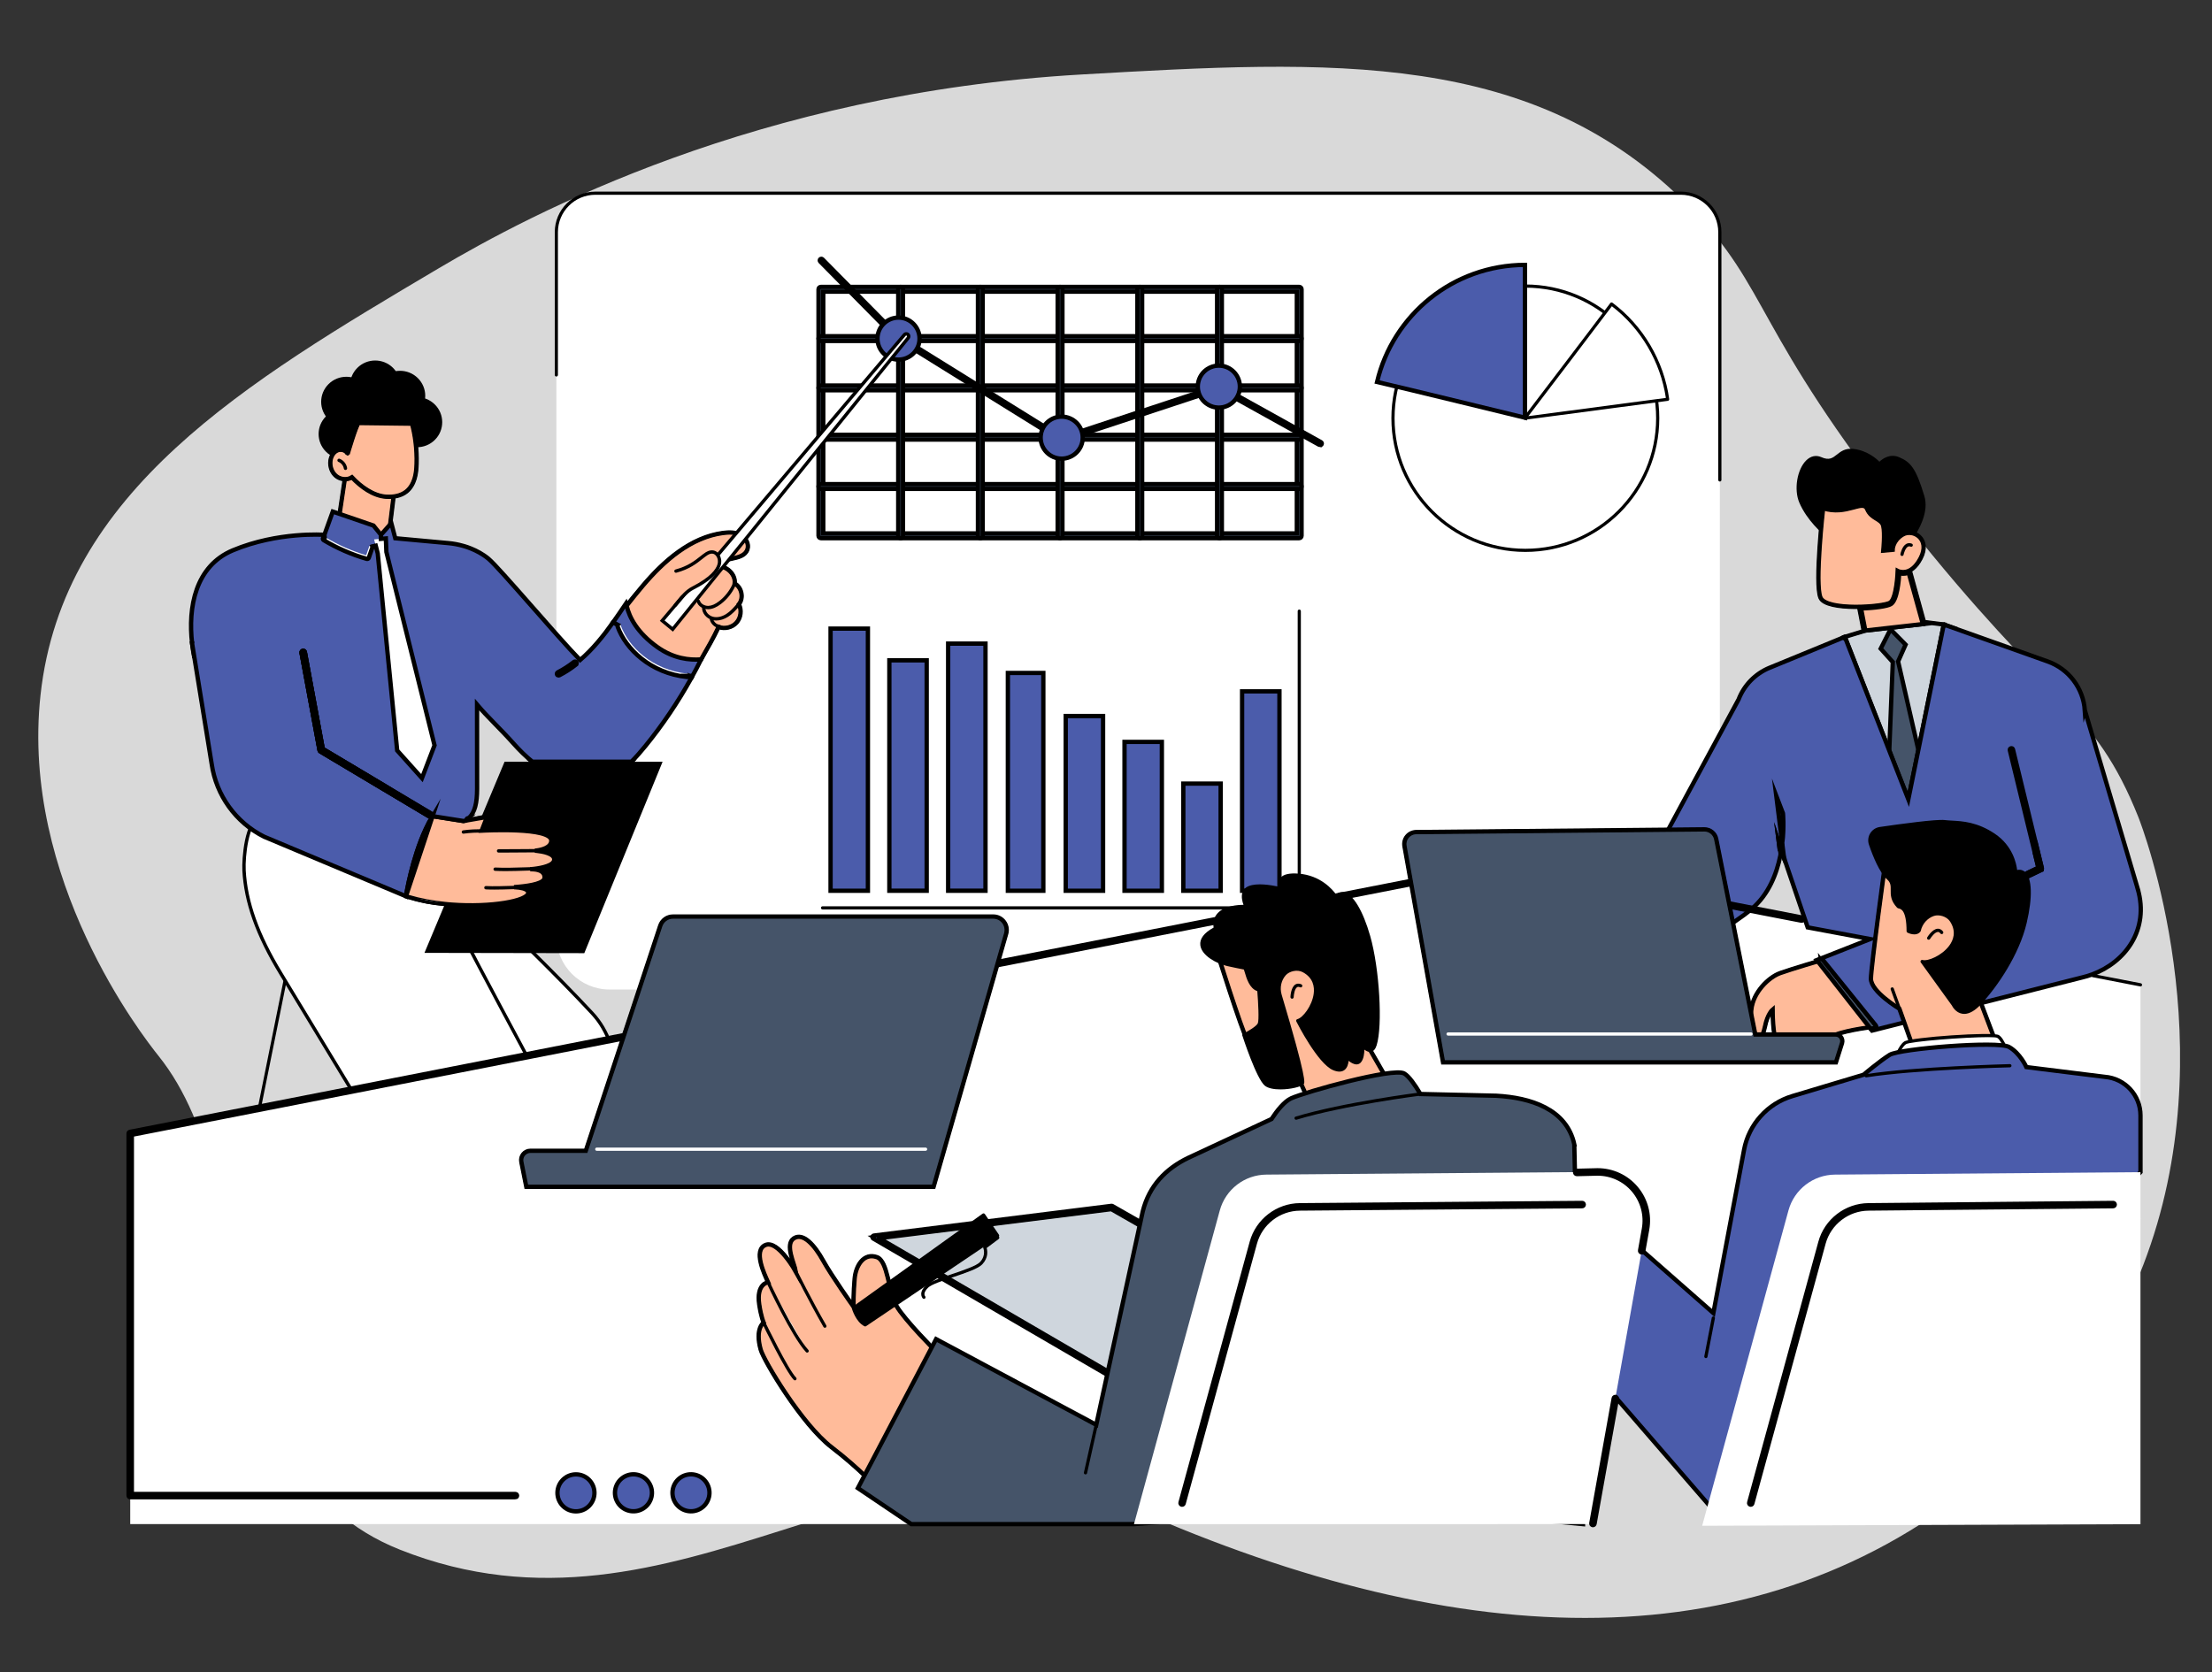 <?xml version="1.0" encoding="UTF-8"?><svg id="Layer_1" xmlns="http://www.w3.org/2000/svg" viewBox="0 0 2049.43 1549.35"><rect x="0" y="0" width="2049.43" height="1549.35" fill="#333333" stroke="none"/><defs><style>.cls-1{fill:#000;}.cls-1,.cls-2,.cls-3,.cls-4{stroke-width:0px;}.cls-2,.cls-5{fill:#ffbb9a;}.cls-6{fill:#455469;}.cls-6,.cls-7,.cls-8,.cls-5{stroke:#000;stroke-miterlimit:10;stroke-width:4px;}.cls-7{fill:#4b5cab;}.cls-3{fill:#d9d9d9;}.cls-8{fill:#cfd6dd;}.cls-4{fill:#fff;}</style></defs><path class="cls-3" d="M1840.32,1367.67c-209.8,175.6-484.96,164.72-788.93,30.76-225.86-99.54-422.31,140.32-680.87,37.57-184.97-73.51-121.06-329.59-223.71-457.63-14.42-17.98-127.93-163.53-109.28-334.25,20.68-189.22,190.67-289.91,368.42-395.2,85.84-50.85,296.22-162.69,595.96-179.89,231.59-13.29,419.74-24.08,564.2,123.49,73.9,75.49,57.88,112.25,200.26,292.1,133.21,168.26,173.68,169.51,214.82,272.53,3.47,8.69,82.12,213.72,4.66,414.8-18.5,48.01-55.29,120.18-145.54,195.72Z"/><path class="cls-4" d="M564.78,916.94h979.36c27.23,0,49.3-22.07,49.3-49.3V228.33c0-32.78-6-49.3-49.3-49.3h-979.36c-33.75,0-49.3,6.85-49.3,49.3v639.31c0,27.23,22.07,49.3,49.3,49.3Z"/><path class="cls-1" d="M1448.63,918.41h108.73c12.08,0,23.5-5.87,30.55-15.7.47-.66.32-1.57-.34-2.04-.66-.47-1.57-.32-2.04.34-6.5,9.07-17.03,14.48-28.17,14.48h-108.73c-.81,0-1.46.66-1.46,1.47s.66,1.46,1.46,1.46Z"/><path class="cls-1" d="M769.51,918.41h437c.81,0,1.46-.66,1.46-1.46s-.66-1.47-1.46-1.47h-437c-.81,0-1.46.66-1.46,1.47s.66,1.46,1.46,1.46Z"/><path class="cls-1" d="M1593.45,446.21c.81,0,1.46-.66,1.46-1.46v-229.63c0-20.71-16.85-37.56-37.56-37.56h-1005.79c-20.71,0-37.56,16.85-37.56,37.56v132.33c0,.81.66,1.46,1.46,1.46s1.46-.66,1.46-1.46v-132.33c0-19.09,15.53-34.63,34.63-34.63h1005.79c19.09,0,34.63,15.53,34.63,34.63v229.63c0,.81.66,1.46,1.47,1.46Z"/><rect class="cls-4" x="760.97" y="268.06" width="442.81" height="228.44" transform="translate(1964.74 764.55) rotate(180)"/><path class="cls-6" d="M760.56,498.69h443.15c1.21,0,2.2-.98,2.2-2.2v-228.44c0-1.21-.98-2.2-2.2-2.2h-443.15c-1.21,0-2.2.98-2.2,2.2v228.44c0,1.21.98,2.2,2.2,2.2ZM1201.52,494.3h-438.76v-224.04h438.76v224.04Z"/><path class="cls-6" d="M760.56,453h443.15c1.21,0,2.2-.98,2.2-2.2s-.98-2.2-2.2-2.2h-443.15c-1.21,0-2.2.98-2.2,2.2s.98,2.2,2.2,2.2Z"/><path class="cls-6" d="M760.56,407.32h443.15c1.21,0,2.2-.98,2.2-2.2s-.98-2.2-2.2-2.2h-443.15c-1.21,0-2.2.98-2.2,2.2s.98,2.2,2.2,2.2Z"/><path class="cls-6" d="M760.56,361.63h443.15c1.21,0,2.2-.98,2.2-2.2s-.98-2.2-2.2-2.2h-443.15c-1.21,0-2.2.98-2.2,2.2s.98,2.2,2.2,2.2Z"/><path class="cls-6" d="M760.56,315.94h443.15c1.21,0,2.2-.98,2.2-2.2s-.98-2.2-2.2-2.2h-443.15c-1.21,0-2.2.98-2.2,2.2s.98,2.2,2.2,2.2Z"/><path class="cls-6" d="M1129.85,498.69c1.21,0,2.2-.98,2.2-2.2v-228.44c0-1.21-.98-2.2-2.2-2.2s-2.2.98-2.2,2.2v228.44c0,1.21.98,2.2,2.2,2.2Z"/><path class="cls-6" d="M1056,498.69c1.21,0,2.2-.98,2.2-2.2v-228.44c0-1.21-.98-2.2-2.2-2.2s-2.2.98-2.2,2.2v228.44c0,1.21.98,2.2,2.2,2.2Z"/><path class="cls-6" d="M982.14,498.69c1.21,0,2.2-.98,2.2-2.2v-228.44c0-1.21-.98-2.2-2.2-2.2s-2.2.98-2.2,2.2v228.44c0,1.21.98,2.2,2.2,2.2Z"/><path class="cls-6" d="M908.28,498.69c1.21,0,2.2-.98,2.2-2.2v-228.44c0-1.21-.98-2.2-2.2-2.2s-2.2.98-2.2,2.2v228.44c0,1.21.98,2.2,2.2,2.2Z"/><path class="cls-6" d="M834.42,498.69c1.21,0,2.2-.98,2.2-2.2v-228.44c0-1.21-.98-2.2-2.2-2.2s-2.2.98-2.2,2.2v228.44c0,1.21.98,2.2,2.2,2.2Z"/><path class="cls-6" d="M1223.2,412.47c.52,0,1.01-.27,1.28-.75.39-.71.14-1.6-.57-1.99l-93.74-52.09c-.36-.2-.78-.24-1.17-.11l-145.06,47.88-152.21-94.53-69.72-70.62c-.57-.58-1.5-.58-2.07-.01-.58.57-.58,1.5-.01,2.07l69.84,70.74c.08.08.17.15.27.22l152.93,94.98c.37.23.82.28,1.23.15l145.1-47.89,93.18,51.78c.22.13.47.18.71.18Z"/><ellipse class="cls-7" cx="1129.26" cy="358.26" rx="19.49" ry="19.46"/><path class="cls-1" d="M1129.26,379.19c11.56,0,20.96-9.39,20.96-20.93s-9.4-20.93-20.96-20.93-20.96,9.39-20.96,20.93,9.4,20.93,20.96,20.93ZM1129.26,340.26c9.94,0,18.03,8.07,18.03,18s-8.09,18-18.03,18-18.03-8.07-18.03-18,8.09-18,18.03-18Z"/><ellipse class="cls-7" cx="983.66" cy="405.55" rx="19.49" ry="19.46"/><path class="cls-1" d="M983.66,426.48c11.56,0,20.96-9.39,20.96-20.93s-9.4-20.93-20.96-20.93-20.96,9.39-20.96,20.93,9.4,20.93,20.96,20.93ZM983.66,387.55c9.94,0,18.03,8.07,18.03,18s-8.09,18-18.03,18-18.03-8.07-18.03-18,8.09-18,18.03-18Z"/><ellipse class="cls-7" cx="832.47" cy="313.77" rx="19.49" ry="19.46"/><ellipse class="cls-4" cx="1413.24" cy="387.54" rx="122.64" ry="122.44"/><path class="cls-1" d="M1413.24,511.44c68.43,0,124.1-55.58,124.1-123.91s-55.67-123.91-124.1-123.91-124.1,55.58-124.1,123.91,55.67,123.91,124.1,123.91ZM1413.24,266.56c66.82,0,121.17,54.27,121.17,120.98s-54.36,120.98-121.17,120.98-121.17-54.27-121.17-120.98,54.36-120.98,121.17-120.98Z"/><path class="cls-7" d="M1275.85,353.94c14.67-62.07,70.43-108.29,137.04-108.48v141.59s-114.19-27.85-137.04-33.11Z"/><path class="cls-4" d="M1493.11,281.72c28.81,21.56,47.19,53.65,51.98,88.27-32.44,4.33-132.35,17.52-132.35,17.52,0,0,67.19-88.06,80.36-105.79Z"/><path class="cls-1" d="M1412.74,388.98c.06,0,.13,0,.19-.01,1-.13,100.28-13.24,132.35-17.52.39-.05.74-.26.97-.57.24-.31.34-.7.28-1.09-4.9-35.39-24.06-67.92-52.55-89.24-.31-.23-.7-.33-1.09-.28-.38.06-.73.26-.96.58-13.02,17.52-79.68,104.9-80.35,105.78-.36.47-.4,1.11-.1,1.62.26.46.75.73,1.27.73ZM1543.43,368.73c-29.88,3.99-109.7,14.53-127.38,16.87,11.31-14.83,64.01-83.95,77.36-101.82,26.84,20.57,44.99,51.39,50.03,84.96Z"/><path class="cls-1" d="M762.08,842.76h441.7c.81,0,1.47-.66,1.47-1.47v-274.99c0-.81-.66-1.46-1.47-1.46s-1.46.66-1.46,1.46v273.52h-440.23c-.81,0-1.47.66-1.47,1.46s.66,1.47,1.47,1.47Z"/><rect class="cls-7" x="1150.81" y="640.62" width="34.6" height="184.78" transform="translate(2336.22 1466.03) rotate(180)"/><rect class="cls-7" x="1096.34" y="726.12" width="34.6" height="99.28" transform="translate(2227.28 1551.53) rotate(180)"/><rect class="cls-7" x="1041.87" y="687.49" width="34.6" height="137.92" transform="translate(2118.34 1512.9) rotate(180)"/><rect class="cls-7" x="987.4" y="663.52" width="34.6" height="161.89" transform="translate(2009.4 1488.93) rotate(180)"/><rect class="cls-7" x="933.8" y="623.58" width="32.86" height="201.82" transform="translate(1900.46 1448.99) rotate(180)"/><rect class="cls-7" x="878.46" y="596.42" width="34.6" height="228.99" transform="translate(1791.52 1421.82) rotate(180)"/><rect class="cls-7" x="823.98" y="611.92" width="34.6" height="213.49" transform="translate(1682.57 1437.32) rotate(180)"/><rect class="cls-7" x="769.51" y="582.51" width="34.6" height="242.9" transform="translate(1573.63 1407.92) rotate(180)"/><path class="cls-1" d="M165.62,1398.83c.68,0,1.29-.48,1.43-1.18l107.6-533.78c.16-.79-.35-1.57-1.15-1.73-.79-.16-1.57.35-1.73,1.15l-107.6,533.78c-.16.79.35,1.57,1.15,1.73.1.02.19.03.29.03Z"/><path class="cls-1" d="M154.16,1397.37c0,6.32,5.13,11.45,11.46,11.45s11.46-5.13,11.46-11.45-5.13-11.45-11.46-11.45-11.46,5.13-11.46,11.45Z"/><path class="cls-1" d="M438.38,1398.83c.1,0,.19,0,.29-.03.79-.16,1.31-.93,1.15-1.73l-107.6-533.78c-.16-.79-.93-1.31-1.73-1.15-.79.16-1.31.93-1.15,1.73l107.6,533.78c.14.7.75,1.18,1.43,1.18Z"/><ellipse class="cls-1" cx="438.38" cy="1397.37" rx="11.46" ry="11.45" transform="translate(-2.09 .66) rotate(-.09)"/><path class="cls-1" d="M205.12,1228.48h113.68c.81,0,1.46-.66,1.46-1.47s-.66-1.46-1.46-1.46h-113.68c-.81,0-1.47.66-1.47,1.46s.66,1.47,1.47,1.47Z"/><path class="cls-1" d="M214.77,1253.27h105.39c.81,0,1.47-.66,1.47-1.46s-.66-1.47-1.47-1.47h-105.39c-.81,0-1.46.66-1.46,1.47s.66,1.46,1.46,1.46Z"/><path class="cls-4" d="M410.38,1239.91c-1.12-2.69-2.5-5.25-4.41-7.51-7.24-8.62-16.8-14.74-26.14-20.81-8.56-5.56-16.75-11.62-25.38-17.06-13.66-8.61-29.57-17.8-37.86-32.22l-16.65,21.75c-8.35,10.92-7.36,26.32,2.34,36.06l94.52,95.02c5.67,5.7,15.4,1.46,15.07-6.58l-2.78-67.45c.42-.38.86-.78,1.3-1.2Z"/><path class="cls-4" d="M316.01,1163.06l-16.07,21c-8.35,10.91-7.36,26.32,2.34,36.06l94.51,95.02c5.67,5.7,15.4,1.46,15.07-6.58l-2.78-67.45-93.07-78.05Z"/><path class="cls-1" d="M402.97,1319.33c1.41,0,2.84-.3,4.23-.9,4.01-1.75,6.39-5.55,6.21-9.92l-2.78-67.45c-.04-.86-.83-1.51-1.61-1.48-.85.04-1.52.76-1.48,1.61l2.78,67.45c.15,3.66-2.15,5.99-4.35,6.96-2.2.96-5.48,1.07-8.07-1.54l-94.51-95.02c-9.1-9.15-10.05-23.78-2.21-34.03l16.08-21c.52-.68.39-1.65-.29-2.17-.68-.52-1.65-.39-2.17.29l-16.08,21c-8.78,11.48-7.72,27.85,2.47,38.1l94.51,95.02c2.02,2.03,4.61,3.09,7.28,3.09Z"/><path class="cls-4" d="M548.77,939.01c-52.82-56.82-126.5-124.67-161.8-160.39-10.85-10.98-32.76-14.41-48.2-14.17-25.43.4-66.01-.37-91.78-.98-13-.31-18.08,21.15-17.41,34.14,2.01,38.96,14.05,64.85,43.11,90.89l150.37,134.71-107.04,139.85c2.25,3.09,4.61,6.09,7.02,9.01,17.66,21.31,39.31,39.65,62.71,54.36,7.89,4.96,16.01,9.53,24.28,13.82,25.34-23.54,92.56-110.85,138.87-172.3,27.7-36.76,31.22-95.23-.13-128.94Z"/><path class="cls-1" d="M410.02,1241.8c.38,0,.76-.14,1.05-.41,24.91-23.13,89.36-106.58,139.05-172.5,29.99-39.8,29.89-98.53-.23-130.93l-1.13,1.06,1.13-1.06c-34.42-37.02-78.22-79.24-113.41-113.16-19.38-18.68-36.12-34.81-48.42-47.26-11.06-11.19-32.73-14.88-49.32-14.63-24.75.39-63.54-.31-91.72-.98-3.77-.07-7.05,1.36-9.92,4.31-6.67,6.86-9.61,21.01-9.07,31.45,2.05,39.9,14.29,65.68,43.62,91.96l149.31,133.75-106.17,138.71c-.42.54-.43,1.3-.02,1.85,2.14,2.94,4.45,5.92,7.08,9.09,17.25,20.82,38.47,39.22,63.08,54.69,7.59,4.77,15.57,9.31,24.39,13.88.23.12.47.17.71.17ZM340.29,765.99c15.11,0,35.53,3.55,45.57,13.72,12.33,12.48,29.08,28.62,48.48,47.32,35.16,33.89,78.93,76.08,113.29,113.04,29.15,31.35,29.15,88.3.02,126.95-49.09,65.13-112.59,147.36-137.89,171.35-8.36-4.36-15.95-8.7-23.19-13.25-24.33-15.29-45.3-33.47-62.34-54.04-2.31-2.79-4.37-5.41-6.28-8l106.33-138.93c.49-.64.41-1.56-.2-2.1l-150.37-134.71c-28.64-25.66-40.59-50.84-42.59-89.81-.49-9.53,2.22-22.98,8.2-29.13,2.24-2.31,4.85-3.44,7.63-3.38,28.21.66,67.04,1.37,91.84.98.49,0,.99-.01,1.5-.01Z"/><path class="cls-4" d="M680.97,1325.49c-2.05-1.37-3.88-3.05-5.42-4.98l-284.49-356.17c-18.11-22.67-53.48.07-40.35,25.94l189.36,373.15c.37.73.76,1.45,1.21,2.13,5.94,9.01,16.03,14.46,26.87,14.46h173.66c29.45,0-26.11-33.27-60.84-54.53Z"/><path class="cls-1" d="M568.15,1381.57h175.52c3.26,0,5.98-2.01,6.92-5.13.95-3.11-.19-6.3-2.89-8.11l-68.96-46.2c-.71-.48-1.67-.29-2.15.42-.48.71-.29,1.67.43,2.15l68.96,46.2c1.88,1.26,2.09,3.22,1.65,4.64-.43,1.42-1.7,2.93-3.96,2.93h-175.52c-10.65,0-20.69-5.65-26.2-14.75l-7.78-12.82c-.44-.73-1.4-.97-2.13-.52-.73.44-.97,1.4-.52,2.13l7.78,12.82c6.08,10.02,17.13,16.24,28.85,16.24Z"/><path class="cls-4" d="M533.6,1351.24c28.97-5.47,138.32-28.8,143.12-29.74-17.22-28.56-210.76-378.14-283.46-523.88l-152.71-39.63c-11.97,2.45-15.1,36.32-14.45,48.52,1.81,34.01,16.22,66.13,33.93,95.34l272.64,449.57c.31-.06.62-.11.93-.17Z"/><path class="cls-1" d="M532.67,1352.96c.1,0,.19,0,.29-.03l.93-.17c21.92-4.14,90.62-18.66,123.63-25.64,11.04-2.33,18.34-3.88,19.5-4.1.5-.1.91-.43,1.12-.89.2-.46.17-.99-.09-1.43-18.16-30.12-212.55-381.74-283.4-523.77-.2-.4-.56-.7-1-.81l-152.71-39.63c-.23-.06-.47-.07-.7-.02-13.81,2.83-16.23,39.89-15.69,50.12,1.58,29.72,12.43,60.24,34.15,96.06l272.64,449.57c.28.47.79.75,1.33.75ZM674.28,1320.42c-3.12.65-9.23,1.95-17.39,3.67-32.94,6.96-101.42,21.44-123.44,25.6l-272.08-448.66c-21.45-35.36-32.16-65.43-33.71-94.62-.69-12.94,2.89-44.14,12.89-46.84l151.66,39.36c69.88,139.99,258.3,481.02,282.09,521.48Z"/><path class="cls-1" d="M436.17,1193.83c.27,0,.55-.07.8-.23.73-.44.97-1.4.52-2.13l-60.25-99.35c-.44-.73-1.4-.97-2.13-.52-.73.44-.97,1.4-.52,2.13l60.25,99.35c.29.48.8.75,1.33.75Z"/><path class="cls-1" d="M369.83,374.85c-9.1,9.08-9.07,23.77.06,32.81,9.13,9.04,23.92,9.02,33.02-.06,9.1-9.08,9.07-23.77-.06-32.81-9.13-9.04-23.92-9.02-33.02.06Z"/><path class="cls-1" d="M302,385.81c-9.1,9.08-9.07,23.77.06,32.81,9.13,9.04,23.92,9.02,33.02-.06,9.1-9.08,9.07-23.77-.06-32.81-9.13-9.04-23.92-9.02-33.02.06Z"/><path class="cls-1" d="M304.37,355.96c-9.1,9.08-9.07,23.77.06,32.81,9.13,9.04,23.92,9.02,33.02-.06,9.1-9.08,9.07-23.77-.06-32.81-9.13-9.04-23.92-9.02-33.02.06Z"/><path class="cls-1" d="M331.07,340.89c-9.1,9.08-9.07,23.77.06,32.81,9.13,9.04,23.92,9.02,33.02-.06,9.1-9.08,9.07-23.77-.06-32.81-9.13-9.04-23.92-9.02-33.02.06Z"/><path class="cls-1" d="M354.11,350.44c-9.1,9.08-9.07,23.77.06,32.81,9.13,9.04,23.92,9.02,33.02-.06,9.1-9.08,9.07-23.77-.06-32.81-9.13-9.04-23.92-9.02-33.02.06Z"/><path class="cls-5" d="M321.3,431.56l-9.45,63.35-5.33.29s12.11,37.83,43.63,43.06c31.52,5.23,28.22-31.11,28.22-31.11l-18.47-8.38,6.3-51.05-44.9-16.16Z"/><path class="cls-1" d="M359.9,500.32c.77,0,1.44-.57,1.54-1.36l6.3-51.05c.09-.72-.33-1.4-1.01-1.65l-44.9-16.16c-.44-.16-.92-.11-1.32.13-.4.24-.67.64-.74,1.1l-9.45,63.35c-.13.85.46,1.63,1.3,1.76.84.13,1.63-.46,1.76-1.3l9.17-61.48,41.96,15.1-6.15,49.82c-.11.85.5,1.62,1.35,1.73.06,0,.13.01.19.01Z"/><path class="cls-5" d="M322.12,420.61c-1.53-3.57-6.46-4.78-9.94-3.07-3.48,1.71-5.51,5.58-6.02,9.43-.68,5.2,1.2,10.8,5.25,14.13,4.05,3.32,10.23,3.99,14.65,1.18,8.16,8.72,19.68,17.19,31.58,18,6.69.45,13.81-.68,19.01-4.92,3.63-2.96,6.04-7.21,7.41-11.69,1.37-4.48,1.77-9.2,1.91-13.88.4-13.5-1.28-27.07-4.97-40.06-.6-2.1-1.27-4.24-2.63-5.95-1.92-2.42-4.93-3.66-7.88-4.53-6.74-1.99-14-2.53-20.82-.81-6.81,1.72-13.13,5.84-16.87,11.8-3.58,5.72-10.68,30.36-10.68,30.36Z"/><path class="cls-1" d="M360.36,461.92c5.4,0,12.03-1.09,17.27-5.36,3.58-2.91,6.31-7.22,7.91-12.44,1.51-4.94,1.85-10,1.98-14.29.41-13.7-1.28-27.34-5.03-40.53-.63-2.23-1.38-4.56-2.91-6.49-2.29-2.89-5.83-4.22-8.66-5.05-7.52-2.22-15-2.5-21.63-.82-7.54,1.91-14.03,6.46-17.8,12.48-2.94,4.7-7.98,21.08-10,27.84-.72-.6-1.57-1.09-2.52-1.44-2.43-.9-5.23-.78-7.48.33-3.67,1.8-6.24,5.77-6.87,10.62-.78,5.9,1.5,11.99,5.81,15.53,4.33,3.55,10.58,4.28,15.34,1.93,6.32,6.56,18.17,16.68,31.76,17.6.89.06,1.84.1,2.83.1ZM358.24,378.96c3.82,0,7.8.59,11.81,1.78,2.39.7,5.35,1.8,7.11,4.01,1.17,1.48,1.78,3.4,2.35,5.41,3.66,12.89,5.32,26.2,4.91,39.59-.12,4.09-.43,8.88-1.84,13.48-.99,3.23-2.99,7.75-6.91,10.94-5.42,4.41-12.75,4.92-17.93,4.57-9.61-.65-20.75-7.03-30.55-17.51-.51-.55-1.34-.65-1.96-.25-3.77,2.39-9.16,1.94-12.84-1.07-3.5-2.87-5.34-7.86-4.7-12.73.39-2.95,1.95-6.66,5.17-8.24,1.48-.73,3.41-.8,5.03-.2,1.33.49,2.32,1.38,2.8,2.49.26.6.84.98,1.52.94.65-.04,1.21-.49,1.39-1.12.07-.24,7.08-24.5,10.51-29.97,3.35-5.36,9.16-9.41,15.94-11.13,2.6-.66,5.35-.99,8.19-.99Z"/><path class="cls-1" d="M320.08,435.51c.08,0,.16,0,.24-.02.85-.13,1.42-.92,1.29-1.77-.6-3.83-3.31-7.2-6.91-8.6-.79-.31-1.7.08-2,.88-.31.8.08,1.7.88,2.01,2.55.99,4.55,3.48,4.98,6.19.12.76.78,1.31,1.53,1.31Z"/><path class="cls-1" d="M355.92,371.29c-16.44,0-29.76,14.64-29.76,32.69,0,1.62.11,3.22.32,4.78l6.41-14.75,51.55.62c-3.66-13.5-15.04-23.34-28.52-23.34Z"/><path class="cls-7" d="M180.15,609.64c-.88-4.26-1.61-8.67-2.14-13.18l2.14,13.18Z"/><path class="cls-7" d="M399.76,755.64c-.03.07-.06.13-.1.2-.29.49-.8.76-1.33.76-.27,0-.54-.07-.79-.22l-100.72-60.06c-.38-.23-.64-.61-.73-1.05l-16.71-90.37c-.15-.84.4-1.65,1.25-1.81.84-.15,1.65.4,1.8,1.25l16.58,89.68,57.86,34.51,42.25,25.19c.67.4.93,1.23.64,1.92Z"/><path class="cls-7" d="M402.59,690.66l-11.64,30.41-22.96-25.63-18-182.54-1.86-7.22-3.16.81c.09.31.09.65-.02.98l-3.26,9.45c-.22.64-.82,1.04-1.46,1.04-.15,0-.29-.02-.43-.06-13.99-4.04-27.41-9.88-39.91-17.36-.74-.44-.98-1.39-.54-2.12.28-.48.78-.75,1.3-.76l-.1-2.07,7.77-21.52,37.71,12.95,6.92,8.57v3.74l4.54-.37.49,12.51,44.61,179.19Z"/><path class="cls-7" d="M431.39,760.44c-4.33,2.83-10.26,4.55-18.27,5.5-5.12.6-10.54,1.23-16.15,1.85-.8.08-1.61.17-2.42.26,1.91-4.09,3.99-8.05,6.24-11.76l28.55,4.5,2.05-.35Z"/><path class="cls-7" d="M434.51,757.93c-.71.7-1.47,1.34-2.3,1.94-.11-.8.42-1.56,1.22-1.72l1.08-.22Z"/><path class="cls-4" d="M344.95,507.47l-3.26,9.45c-.22.64-.82,1.04-1.46,1.04-.15,0-.29-.02-.43-.06-13.99-4.04-27.41-9.88-39.91-17.36-.74-.44-.98-1.39-.54-2.12.28-.48.78-.75,1.3-.76.28-.01.57.07.83.22,11.85,7.09,24.55,12.68,37.76,16.63l2.78-8.05c.28-.81,1.16-1.24,1.97-.96.48.17.83.54.98.99.09.31.09.65-.02.98Z"/><polygon class="cls-4" points="402.59 690.66 390.95 721.07 367.99 695.44 349.99 512.9 348.13 505.68 346.63 499.85 352.95 499.33 357.49 498.96 357.98 511.47 402.59 690.66"/><path class="cls-7" d="M516.12,625.1c-.39-.76-.09-1.69.67-2.08,5.29-2.72,10.34-5.97,15-9.65.67-.53,1.65-.41,2.18.26.53.67.41,1.64-.26,2.17-4.82,3.81-10.04,7.16-15.5,9.97-.23.12-.47.17-.71.17-.56,0-1.1-.3-1.38-.84Z"/><path class="cls-7" d="M493.27,705.87h91.67c-6.98,6.81-14.77,12.61-23.86,15.97-15.18,5.6-32.46,3.57-47.21-3.07-7.42-3.35-14.26-7.78-20.6-12.9Z"/><path class="cls-7" d="M653.18,603.66c-1.07,2.25-2.15,4.5-3.26,6.73-.11.22-.22.44-.32.66h-.01c-2.78,5.62-5.7,11.16-8.73,16.64l-2.61-1.43c-.19.65-.79,1.1-1.47,1.1-.06,0-.11-.01-.17-.01-34.13-3.6-56.95-26.1-64.42-46.81-.18-.49-.09-1.02.18-1.41l-4.43-2.34c4.09-5.75,8.05-11.62,12.01-17.5.2.63.42,1.28.65,1.93,3.76,10.33,12.25,23.02,30.96,34.23,15.03,9,29.76,9.79,40.38,8.39.42-.06.83-.12,1.24-.18Z"/><path class="cls-4" d="M533.71,615.8c-4.82,3.81-10.04,7.16-15.5,9.97-.23.12-.47.17-.71.17-.56,0-1.1-.3-1.38-.84-.39-.76-.09-1.69.67-2.08,5.29-2.72,10.34-5.97,15-9.65.67-.53,1.65-.41,2.18.26.53.67.41,1.64-.26,2.17Z"/><path class="cls-4" d="M638.31,625.97c-.01.1-.03.2-.06.29-.19.65-.79,1.1-1.47,1.1-.06,0-.11-.01-.17-.01-34.13-3.6-56.95-26.1-64.42-46.81-.18-.49-.09-1.02.18-1.41.18-.26.43-.46.75-.58.8-.29,1.69.13,1.98.93,7.15,19.8,29.04,41.33,61.84,44.79.85.09,1.47.85,1.37,1.7Z"/><polygon class="cls-1" points="613.9 705.87 541.36 883.26 393.27 882.99 411.54 839.4 412.18 837.87 412.24 837.72 412.46 837.21 412.81 836.36 439.94 771.6 441.26 768.46 445.26 758.91 445.27 758.91 445.65 757.98 445.66 757.98 446.71 755.45 446.72 755.45 467.49 705.87 613.9 705.87"/><path class="cls-5" d="M513.48,796.97c-.67,5.17-11.55,7.32-18.49,8.16-1.47.18-2.76.3-3.74.38.99-.03,2.27-.03,3.65.09,4.48.4,9.97,2.07,9.65,7.84-.27,4.89-11.98,7.18-23.52,8.26-1.6.15-3.19.28-4.75.38,1.68.08,3.32.22,4.85.44,4.8.68,8.41,2.11,8.29,4.89-.32,7.48-34.41,13.59-70.99,10.86-1.2-.1-2.41-.2-3.61-.3-.02,0-.05,0-.08-.01-.83-.07-1.67-.16-2.5-.24-11.55-1.18-23.18-3.28-33.91-6.51-.04-.01-.07-.02-.09-.03h-.03c-.49-.16-.99-.31-1.48-.47-.2-.06-.4-.13-.6-.19v-.03c.19-1.2,5.5-34.78,18.42-62.44,1.91-4.09,3.99-8.05,6.24-11.76l28.55,4.5,2.05-.35.93-.16,13.33-2.3h.01l5.54-.96-.27.71h-.01l-4.6,11.85-.05.13h.08c2.55-.15,64.44-3.47,64.42,9.26-.01,6.64-9.43,8.59-13.44,9.13-1.08.14-1.77.18-1.77.18,0,0,.68.04,1.78.15,4.68.49,16.95,2.36,16.14,8.54Z"/><path class="cls-1" d="M429.33,772.53c.08,0,.16,0,.25-.02.06,0,6.32-1,15.14-1h.1c.85,0,1.55-.69,1.55-1.55s-.75-1.55-1.66-1.55c-9.08,0-15.36.99-15.62,1.04-.85.14-1.42.93-1.28,1.78.12.76.78,1.3,1.53,1.3Z"/><path class="cls-1" d="M450.93,757.73h-.01c-.09.04-.17.06-.26.08l-5.39,1.1h-.01l-11.21,2.28c-.11.02-.21.03-.31.03-.62,0-1.18-.37-1.42-.94-.05-.09-.08-.19-.1-.3-.01-.04-.01-.07-.01-.11-.11-.8.42-1.56,1.22-1.72l1.08-.22,12.2-2.48h.01l3.32-.68c.84-.17,1.66.37,1.83,1.21.15.75-.26,1.48-.94,1.75Z"/><path class="cls-1" d="M467.96,807.22c6.41,0,13.49-.23,19.59-.43,2.11-.07,4.11-.13,5.93-.18.86-.02,1.53-.74,1.51-1.59-.02-.86-.8-1.52-1.59-1.51-1.83.05-3.84.12-5.95.18-9.24.3-20.73.67-28.6.2-.9-.05-1.59.6-1.64,1.45-.05.85.6,1.59,1.45,1.64,2.76.16,5.93.23,9.29.23Z"/><path class="cls-1" d="M457.99,824.34c5.44,0,11.45-.19,16.63-.36,1.79-.06,3.48-.11,5.03-.16.86-.02,1.53-.74,1.51-1.59-.02-.86-.81-1.53-1.59-1.51-1.55.04-3.25.1-5.04.16-7.83.25-17.57.57-24.24.17-.89-.05-1.59.6-1.64,1.46-.05.85.6,1.59,1.45,1.64,2.34.14,5.04.19,7.9.19Z"/><path class="cls-1" d="M465.11,790.06c5.08,0,10.83-.06,16.42-.11,5.25-.05,10.28-.1,14.27-.1.85,0,1.55-.69,1.55-1.55s-.69-1.55-1.55-1.55c-4.02,0-9.04.05-14.3.1-6.79.07-13.82.14-19.57.1h0c-.85,0-1.54.69-1.55,1.54,0,.86.69,1.55,1.54,1.56,1.03,0,2.09,0,3.19,0Z"/><path class="cls-4" d="M378.2,831.17s17.74,6.82,38.71,6.82l-38.71-6.82Z"/><path class="cls-1" d="M416.91,839.54c.86,0,1.55-.69,1.55-1.55s-.69-1.55-1.55-1.55c-20.45,0-37.98-6.65-38.15-6.72-.8-.31-1.7.09-2,.89-.31.8.09,1.7.89,2,.74.28,18.25,6.93,39.27,6.93Z"/><path class="cls-7" d="M638.25,626.26c-.19.65-.79,1.1-1.47,1.1-.06,0-.11-.01-.17-.01-34.13-3.6-56.95-26.1-64.42-46.81-.18-.49-.09-1.02.18-1.41l-4.43-2.34c-9.02,12.65-18.69,24.7-30.44,34.82-21.29-21.76-74.57-85.13-84.84-93.76-10.62-8.92-23.92-12.11-23.92-12.11h0c-4.17-1.18-8.55-2.01-13.17-2.44l-49.36-4.54-3.65-14.01-9.61,10.84v3.74l4.54-.37.49,12.51,44.61,179.19-11.64,30.41-22.96-25.63-18-182.54-1.86-7.22-3.16.81c.09.31.09.65-.02.98l-3.26,9.45c-.22.64-.82,1.04-1.46,1.04-.15,0-.29-.02-.43-.06-13.99-4.04-27.41-9.88-39.91-17.36-.74-.44-.98-1.39-.54-2.12.28-.48.78-.75,1.3-.76l-.1-2.07s-42.82-3.21-84.77,14.35c-34.87,14.59-41.72,52.89-37.78,86.39,0,.05,0,.09.01.13l2.14,13.18,15.96,98.23c4.16,29.06,22.28,54.25,48.51,67.43l131.51,55.22v-.03c.19-1.2,5.5-34.78,18.42-62.44,1.91-4.09,3.99-8.05,6.24-11.76l28.55,4.5,2.05-.35c.28-.19.55-.38.82-.57-.11-.8.42-1.56,1.22-1.72l1.08-.22c5.59-5.46,7.46-13.94,7.53-26.73l-.06-78.29c9.65,11.47,21.47,22.25,33.93,36.22,5.35,6,11.11,11.7,17.36,16.74h91.67c4.67-4.56,8.97-9.57,13.06-14.6,15.96-19.64,30.18-40.7,42.45-62.83.09-.17.19-.34.28-.51.04-.08.09-.16.13-.24l-2.61-1.43ZM399.76,755.64c-.03.07-.06.13-.1.2-.29.49-.8.76-1.33.76-.27,0-.54-.07-.79-.22l-100.72-60.06c-.38-.23-.64-.61-.73-1.05l-16.71-90.37c-.15-.84.4-1.65,1.25-1.81.84-.15,1.65.4,1.8,1.25l16.58,89.68,57.86,34.51,42.25,25.19c.67.4.93,1.23.64,1.92ZM533.71,615.8c-4.82,3.81-10.04,7.16-15.5,9.97-.23.12-.47.17-.71.17-.56,0-1.1-.3-1.38-.84-.39-.76-.09-1.69.67-2.08,5.29-2.72,10.34-5.97,15-9.65.67-.53,1.65-.41,2.18.26.53.67.41,1.64-.26,2.17Z"/><path class="cls-7" d="M178.01,596.46l-.02-.13h.01c0,.05,0,.09.01.13Z"/><path class="cls-7" d="M399.76,755.64c-.03.07-.06.13-.1.2-.29.49-.8.76-1.33.76-.27,0-.54-.07-.79-.22l-100.72-60.06c-.38-.23-.64-.61-.73-1.05l-16.71-90.37c-.15-.84.4-1.65,1.25-1.81.84-.15,1.65.4,1.8,1.25l16.58,89.68,57.86,34.51,42.89,27.11Z"/><path class="cls-7" d="M400.79,756.29l-3.82,11.5-20.83,62.7c.18-1.2,5.49-34.78,18.41-62.44,1.91-4.09,3.99-8.05,6.24-11.76Z"/><path class="cls-7" d="M399.76,755.64c-.03.07-.06.13-.1.2-.29.49-.8.76-1.33.76-.27,0-.54-.07-.79-.22l-100.72-60.06c-.38-.23-.64-.61-.73-1.05l-16.71-90.37c-.15-.84.4-1.65,1.25-1.81.84-.15,1.65.4,1.8,1.25l16.58,89.68,57.86,34.51,42.25,25.19c.67.4.93,1.23.64,1.92Z"/><path class="cls-5" d="M609.26,599.77c-18.9-13.43-26.17-27.63-28.7-38.51,4.93-6.21,9.87-12.43,14.97-18.45,19.69-23.23,44.41-45.01,74.6-48.97,5.38-.7,11.12-.76,15.91,1.77,4.8,2.53,8.21,8.34,6.46,13.48-3.91,11.5-24.42,6.04-30.83,16.36,9.17-3.25,20.23,5.63,19.04,15.29,6.57,3.53,8.56,13.41,3.87,19.2,2.78,5.39,1.89,12.45-2.14,16.97s-10.94,6.23-16.62,4.08c-4.84,10.27-10.61,20.2-16.25,30.05-10.78.8-25.48-.74-40.33-11.29Z"/><path class="cls-1" d="M650.72,610.63c.54,0,1.06-.28,1.35-.78l1.17-2.05c4.86-8.49,9.09-15.87,13.41-24.9,6,1.66,12.79-.27,16.96-4.95,4.26-4.79,5.35-11.98,2.78-17.83,2.08-3.03,2.81-6.96,2.01-10.93-.8-3.96-2.98-7.29-6.05-9.29.22-4.74-2.08-9.48-6.29-12.85-3.05-2.45-6.59-3.76-10.05-3.83,3.01-2.02,7.17-2.89,11.5-3.81,6.95-1.47,14.14-2.98,16.47-9.82,2.09-6.12-2.03-12.61-7.21-15.35-5.64-2.98-12.31-2.53-16.84-1.94-25.46,3.34-50.19,19.53-75.58,49.5-1.55,1.83-2.97,3.48-4.34,5.06-3.05,3.55-5.93,6.89-9.38,11.24-.53.67-.42,1.64.25,2.18.67.53,1.65.42,2.18-.25,3.41-4.29,6.14-7.47,9.3-11.14,1.36-1.59,2.79-3.24,4.35-5.08,24.88-29.36,48.96-45.2,73.62-48.43,4.11-.54,10.13-.96,14.99,1.61,3.94,2.08,7.25,7.11,5.72,11.61-1.76,5.16-7.79,6.44-14.17,7.78-6.44,1.36-13.09,2.76-16.51,8.26-.35.56-.3,1.28.11,1.79.41.51,1.11.71,1.72.49,3.81-1.35,8.26-.39,11.92,2.55,3.66,2.94,5.56,7.09,5.07,11.09-.08.63.24,1.25.8,1.55,2.72,1.46,4.68,4.27,5.37,7.69.69,3.43-.03,6.77-1.98,9.17-.39.48-.45,1.14-.17,1.69,2.48,4.8,1.67,11.2-1.92,15.23-3.59,4.03-9.86,5.57-14.91,3.66-.76-.28-1.61.06-1.95.79-4.47,9.49-8.84,17.1-13.88,25.91l-1.17,2.05c-.43.74-.17,1.69.58,2.11.24.14.51.21.77.21Z"/><path class="cls-4" d="M623.25,583.13l218.21-270.04c.79-.98.64-2.4-.33-3.2-.97-.8-2.4-.66-3.21.3l-224.4,264.93,9.72,8Z"/><path class="cls-1" d="M623.48,585.32l.98-1.22,218.21-270.04c1.31-1.63,1.07-4.04-.55-5.37-1.62-1.34-4.04-1.11-5.38.51l-225.41,266.12,12.14,10ZM839.69,310.92c.16,0,.33.05.46.17.31.26.36.72.1,1.03l-217.23,268.82-7.3-6.01,223.38-263.74c.15-.18.36-.27.58-.27Z"/><path class="cls-1" d="M656.04,564.53c.15,0,.3,0,.44,0,3.71-.15,7.52-1.77,11.64-4.96,5.62-4.35,10.17-10.06,13.16-16.5.36-.78.02-1.7-.75-2.06-.78-.36-1.7-.02-2.06.75-2.79,6-7.03,11.31-12.25,15.36-3.59,2.78-6.82,4.19-9.87,4.31-3.04.12-6.85-1.5-7.86-4.76-.25-.82-1.12-1.27-1.94-1.02-.82.25-1.27,1.12-1.02,1.94,1.43,4.61,6.28,6.94,10.5,6.94Z"/><path class="cls-1" d="M663.61,574.99c3.58,0,7.4-1.18,10.91-3.43,4.32-2.77,7.81-6.79,10.61-10.02.56-.65.49-1.63-.16-2.19-.65-.56-1.62-.49-2.19.16-3.4,3.92-6.29,7.1-9.94,9.44-4.08,2.61-8.56,3.55-12.28,2.56-4.16-1.1-7.24-4.91-7.02-8.67.05-.85-.6-1.59-1.45-1.64-.83-.05-1.59.6-1.64,1.45-.31,5.18,3.78,10.38,9.32,11.85,1.23.33,2.52.49,3.84.49Z"/><path class="cls-1" d="M666.74,582.22c.76,0,1.43-.57,1.53-1.34.11-.85-.48-1.63-1.33-1.74-3.04-.41-5.7-2.89-6.33-5.89-.17-.84-.99-1.38-1.83-1.2-.84.18-1.38,1-1.2,1.83.89,4.25,4.65,7.75,8.95,8.33.07,0,.14.01.21.01Z"/><path class="cls-2" d="M620.74,533.5c9.64-4.97,27.81-16.51,34.08-20.47,3.53-2.23,8.26-2.67,10.59,2.19,2.15,4.46.93,9.65-1.07,11.59-1.49,1.45-11.24,11.71-26.69,21.37-7.82,4.89-17.54,8.94-39.16,9.76l22.25-24.44Z"/><path class="cls-1" d="M625.73,562.28c.44,0,.87-.19,1.18-.55.82-.97,1.65-1.99,2.49-3.02,3.83-4.71,7.79-9.59,13.2-12.35,14.42-7.36,22.86-14.91,25.09-22.46,1.27-4.28.18-7.5-.94-9.46-1.31-2.27-3.14-3.76-5.29-4.29-2.32-.57-4.98-.02-7.47,1.56-1.69,1.07-3.39,2.42-5.19,3.84-5.12,4.05-11.48,9.1-22.91,12.16-.83.22-1.32,1.07-1.1,1.9.22.83,1.07,1.32,1.9,1.1,12.05-3.23,18.69-8.49,24.03-12.73,1.81-1.43,3.37-2.67,4.92-3.65,1.78-1.13,3.58-1.54,5.08-1.17,1.33.33,2.45,1.28,3.35,2.83.82,1.43,1.61,3.81.66,7.03-1.36,4.61-6.55,11.91-23.53,20.58-6,3.06-10.36,8.42-14.2,13.15-.83,1.02-1.64,2.02-2.45,2.97-.56.65-.48,1.63.18,2.18.29.25.65.37,1,.37Z"/><path class="cls-6" d="M1650.65,788.24l-.2-.58c.32-2.02.6-3.99.82-5.91l.61,4.84c.1.8-.45,1.52-1.23,1.65Z"/><path class="cls-6" d="M1651.27,781.75l-5.52-44.18,6.17,16.1s1.26,12.09-.65,28.08Z"/><path class="cls-6" d="M1802.33,579.19c-.23.65-.89,1.06-1.59.98h-.12s-23.25,114.65-23.25,114.65l-9.3,45.86-17.66-45.16v-.02l-40.63-103.95-.11.03c-.15.04-.3.06-.44.06-.59,0-1.14-.35-1.38-.92l1.38-.57,8.7-1.09h.01l32.7-4.09,2.41-.3,41.86-5.23,6.01-.75,1.41.5Z"/><path class="cls-6" d="M1905.49,799.34l-14.54,6.95h0s-13.43,6.42-13.43,6.42l-.19.56-5.48,2.16-1.51.72c-.21.1-.43.14-.65.14h-.03c-.54,0-1.06-.32-1.32-.85-.35-.74-.04-1.64.71-1.99l9.87-4.72,6.38-18.2-23.17-95.35c-.2-.8.29-1.61,1.1-1.8.8-.2,1.61.29,1.8,1.1l22.09,90.86,4.24,17.44,12.84-6.15c.74-.35,1.64-.04,1.99.71.36.74.04,1.64-.7,2Z"/><path class="cls-6" d="M1938.68,908.68l-12.13-2.27,2.74-.69c3.13-.74,6.22-1.67,9.23-2.79l.16,5.75Z"/><path class="cls-8" d="M1790.1,577.33l-7.52-.94-12.8-46.33-.4-1.47-.41-1.47-2.43-8.8-14.26,3.24h-.01l-3.12.71-3.49.8s-.01,0-.01,0l-21.82,4.96-2.21.5-2.03.46-3.48.79,6.03,31.04.29,1.51.3,1.52,4,20.61.07.34-17.57,5.35.55,1.4,40.63,103.95,17.66,45.18,9.3-45.86,23.25-114.66.3-1.47-10.82-1.36ZM1724.25,563.81c12.77-.33,24.54-2.07,27.66-4.02,5.88-3.68,7.39-22.09,7.74-28.61,1.79.47,4.58.81,7.83-.19.31-.1.62-.2.92-.32l12.74,46.12c.16.58.66,1.01,1.26,1.09l1.34.17-55.51,6.25-3.98-20.49Z"/><path class="cls-1" d="M1802.41,578.87c-.01.11-.04.22-.08.32-.23.65-.89,1.06-1.59.98h-.12s-5.71-.73-5.71-.73l-11.17-1.39-1.34-.17c-.6-.08-1.1-.51-1.26-1.09l-12.74-46.12-.4-1.45-.4-1.44-2.12-7.68-15.74,3.58h-.01l-3.38.77h-.01l-3.88.88-16.43,3.73-2.44.56-2.17.49-3.57.81,5.81,29.87.29,1.5.3,1.52,3.98,20.49.04.21c.15.76-.3,1.5-1.03,1.72l-9.3,2.83h-.01l-8.15,2.49-.11.03c-.15.04-.3.06-.44.06-.59,0-1.14-.35-1.38-.92-.02-.04-.03-.09-.05-.14-.24-.79.2-1.62.99-1.86l11.65-3.55,4.64-1.41-3.87-19.9-.29-1.52-.3-1.51-5.98-30.76c-.16-.79.35-1.57,1.14-1.75l2.13-.49s0,.01.01,0l1.92-.43,2.08-.48,26.47-6.01,3.26-.74,2.95-.67h0l11.6-2.64c.78-.17,1.56.29,1.77,1.06l2.31,8.37.42,1.52h0s.42,1.51.42,1.51l12.63,45.71,12.69,1.59,4.66.58c.82.1,1.4.85,1.3,1.67Z"/><polygon class="cls-6" points="1777.37 694.82 1768.07 740.68 1750.41 695.52 1750.41 695.5 1753.68 613.5 1742.47 601.08 1750.64 584.97 1751.56 583.16 1753.05 584.67 1765.54 597.36 1758.61 612.94 1777.37 694.82"/><path class="cls-1" d="M1691.89,495.3s-15.9-12.55-23.43-30.13c-7.53-17.57,3.35-46.86,18.41-40.17,15.06,6.7,15.06-9.21,30.13-7.53,15.06,1.67,24.27,12.55,24.27,12.55,0,0,7.53-9.21,17.57-5.02,10.04,4.18,14.83,9.03,22.71,35.3,7.88,26.26-30.2,65.66-47.28,70.91-17.07,5.25-42.38-35.91-42.38-35.91Z"/><path class="cls-1" d="M1731.18,533.16c-17.05,0-38.31-33.45-40.43-36.86-2-1.62-16.46-13.71-23.67-30.54-5.17-12.07-2.12-30.73,6.4-39.14,4.15-4.09,9.12-5.15,13.99-2.99,7.3,3.25,10.44.76,14.42-2.39,3.62-2.86,7.71-6.1,15.27-5.26,12.61,1.4,21.17,8.89,24.12,11.87,2.66-2.53,9.58-7.79,18.13-4.23,10.88,4.54,15.81,10.41,23.57,36.25,8.17,27.24-30.79,67.39-48.27,72.77-1.15.35-2.33.52-3.53.52ZM1682.49,425.51c-2.41,0-4.72,1.08-6.9,3.24-6.86,6.77-10.87,23.9-5.75,35.83,7.3,17.03,22.83,29.42,22.98,29.54.14.11.26.24.35.39,6.87,11.17,27.58,39.29,40.67,35.27,16.24-5,53.85-43.83,46.28-69.05-7.87-26.24-12.47-30.44-21.85-34.35-8.87-3.7-15.56,4.25-15.84,4.59-.28.34-.7.54-1.14.55h-.01c-.44,0-.86-.19-1.14-.53-.09-.1-9.03-10.45-23.29-12.03-6.33-.7-9.61,1.89-13.08,4.64-4.2,3.32-8.54,6.75-17.49,2.78-1.28-.57-2.54-.85-3.78-.85Z"/><path class="cls-5" d="M1689.11,470.96s-7.91,70.28-2.41,82.85c5.5,12.57,58.13,8.64,64.42,4.71,6.28-3.93,7.12-29.43,7.12-29.43,0,0,11.78,6.28,21.21-11.78,9.43-18.07-7.07-27.5-16.5-22-9.43,5.5-9.43,14.14-9.43,14.14l-8.64.79s1.57-15.71,0-22.78c-1.57-7.07-11-6.28-14.93-15.71-3.93-9.43-18.85,6.28-40.85-.79Z"/><path class="cls-1" d="M1779.31,496.39c-1.09-1.04-2.32-1.9-3.64-2.55-.43-.22-.88-.41-1.33-.58-.5-.2-1.01-.36-1.52-.5-3.59-.96-7.46-.59-10.62,1.25-7.87,4.59-9.65,11.21-10.05,14.06l-5.61.51c.36-4.39,1.11-15.6-.19-21.45-.9-4.04-3.97-5.92-6.95-7.73-3.05-1.87-6.21-3.81-8.06-8.24-2.36-5.67-7.9-4.17-14.31-2.44-6.88,1.86-16.29,4.4-27.46.81-.43-.14-.9-.08-1.27.17-.38.24-.63.64-.68,1.09-.1.86-.85,7.59-1.7,16.93-.05.64-.11,1.29-.17,1.96-.06.64-.12,1.29-.17,1.96-1.91,21.92-3.94,54.33-.25,62.76,1.24,2.85,4.44,5.08,9.5,6.64,1.99.62,4.22,1.12,6.63,1.52,5.57.93,12.05,1.31,18.5,1.31.42,0,.83,0,1.25-.01.51,0,1.02,0,1.52-.01.51-.01,1.02-.02,1.52-.04,12.77-.33,24.54-2.07,27.66-4.02,5.88-3.68,7.39-22.09,7.74-28.61,1.79.47,4.58.81,7.83-.19.31-.1.62-.2.92-.32.47-.17.93-.38,1.38-.61.46-.21.91-.46,1.35-.74,3.64-2.21,6.87-6.01,9.65-11.32.71-1.36,1.29-2.71,1.74-4.04,2.37-6.93,1.26-13.31-3.21-17.57ZM1779.18,514.34c-.31.75-.66,1.51-1.06,2.27-2.56,4.92-5.28,7.91-7.83,9.68-.44.32-.89.59-1.32.83-.46.26-.92.47-1.37.66-4.74,1.94-8.41.12-8.66-.01-.45-.25-1-.24-1.45.02s-.73.73-.75,1.25c-.31,9.55-2.33,25.66-6.41,28.21-2.51,1.57-14.09,3.24-26.67,3.54-.51.01-1.01.02-1.52.03-.51,0-1.01,0-1.52,0-6.82.05-13.74-.33-19.51-1.38-1.94-.34-3.76-.76-5.39-1.27-4.14-1.27-6.78-3-7.65-4.97-3.1-7.1-1.75-35.06.28-58.98.04-.63.1-1.27.16-1.89.05-.64.1-1.28.16-1.91.57-6.42,1.17-12.43,1.73-17.53,11.23,3.08,20.52.57,27.41-1.29,6.97-1.88,9.53-2.28,10.77.71,2.22,5.32,6.12,7.71,9.26,9.63,2.77,1.69,4.96,3.03,5.58,5.83,1.5,6.75-.01,22.15-.02,22.3-.05.45.11.89.42,1.21.32.31.76.48,1.2.43l8.64-.78c.77-.07,1.36-.72,1.36-1.49,0-.08.1-7.84,8.69-12.85,2.17-1.27,4.85-1.62,7.43-1.13.54.1,1.07.24,1.59.41.47.15.92.33,1.37.54,1.14.53,2.22,1.25,3.15,2.14,3.91,3.73,4.58,9.4,1.93,15.78Z"/><path class="cls-1" d="M1762.22,515.2c-.09,0-.19,0-.28-.03-.81-.16-1.34-.94-1.19-1.75.14-.74,1.5-7.27,5.47-9.44,1.55-.85,3.31-.91,5.09-.2.77.31,1.14,1.18.83,1.94-.31.77-1.18,1.14-1.94.83-.96-.39-1.77-.37-2.54.05-2.32,1.27-3.68,5.87-3.97,7.38-.14.72-.76,1.21-1.47,1.21Z"/><polygon class="cls-4" points="1983.16 1129.61 1973.61 1079.9 1983.16 1029.47 1983.16 912.61 1400.53 799.52 120.65 1050.33 120.65 1412.33 851.9 1412.33 1983.16 1129.61"/><path class="cls-5" d="M1687.27,889.87s-26.8,7.88-37.84,11.82c-11.04,3.94-25.23,18.13-26.8,33.9-1.58,15.77-5.52,28.38-.79,31.53,4.73,3.15,11.04-3.94,13.4-15.77,2.36-11.82,7.09-15.77,7.09-15.77,0,0,0,24.44,3.94,30.74,3.94,6.31,42.57,3.94,51.24,0,1.71-.78,1.95-2.64,2.62-7.33,12.3-4.84,36.8-7.65,36.8-7.65l-49.66-61.49Z"/><path class="cls-1" d="M1738.1,950.41l-49.66-61.49c-.38-.47-1.01-.66-1.59-.49-.04.01-.62.19-1.63.48-.01,0-.02.01-.03.01h-.03c-6.07,1.8-26.89,8.02-36.23,11.36-12.15,4.34-26.22,19.5-27.79,35.15-.44,4.41-1.07,8.63-1.63,12.36-1.56,10.32-2.68,17.78,1.5,20.57,1.71,1.14,3.66,1.31,5.62.5,4.4-1.82,8.35-8.58,10.08-17.22,1.13-5.64,2.82-9.4,4.2-11.74.2,7.43,1,22.25,4.1,27.22,2.13,3.4,11.11,4.64,21.18,4.64,12.8,0,27.38-1.99,31.95-4.07,2.31-1.06,2.73-3.28,3.36-7.61,9.16-3.39,24.45-5.76,31.64-6.74,2.41-.32,3.91-.5,3.97-.51.54-.06,1-.41,1.21-.92.21-.5.12-1.08-.22-1.5ZM1698.66,958.79l-.03.22c-.59,4.11-.84,5.55-1.73,5.95-9.15,4.16-46.31,5.44-49.35.57-3.04-4.87-3.71-23.27-3.71-29.95,0-.58-.34-1.11-.87-1.35-.2-.1-.41-.14-.63-.14-.34,0-.68.11-.96.34-.21.18-5.16,4.42-7.6,16.62-1.75,8.75-5.43,13.86-8.29,15.04-1.03.43-1.95.36-2.82-.22-2.6-1.74-1.49-9.11-.21-17.64.57-3.76,1.21-8.02,1.66-12.5,1.59-15.84,16.01-29.13,25.82-32.64,8.85-3.16,28.17-8.95,35.17-11.03.66-.19,1.21-.36,1.63-.48l47.34,58.61c-.86.11-1.9.25-3.08.42-8.06,1.14-22.64,3.55-31.41,7-.5.19-.86.65-.93,1.18Z"/><path class="cls-6" d="M1738.32,951.91c-.21.51-.67.86-1.21.92-.06.01-1.56.19-3.97.51l-1.06-1.36-1.08-1.37-45.89-58.55-.99-1.26-.87-1.12,1.91-.75h.02s.01-.01.01-.01c.01,0,.02-.01.03-.01,1.01-.29,1.59-.47,1.63-.48.58-.17,1.21.02,1.59.49l49.66,61.49c.34.42.43,1,.22,1.5Z"/><path class="cls-6" d="M1871.85,815.43l-1.51.72c-.21.1-.43.14-.65.14h-.03l2.19-.86Z"/><path class="cls-7" d="M1980.62,823.62l-48.97-165.36-.04.13c-1.38-20.57-14.84-38.47-34.39-45.44l-94.89-33.76c-.23.65-.89,1.06-1.59.98h-.12s-23.25,114.65-23.25,114.65l-9.3,45.86-17.66-45.16v-.02l-40.63-103.95-.11.03c-.15.04-.3.06-.44.06-.59,0-1.14-.35-1.38-.92l-68.34,28.07c-13.37,5.5-23.64,16.21-28.7,29.33l-68.16,126.18-113.08,71.06,2.47,2.84c6.48-2.74,11.05-4.64,11.67-4.9.6-.24,1.28-.09,1.7.39l47.13,53.6c.33.38.45.89.33,1.37-.13.48-.48.86-.95,1.03-.08.03-5.44,1.96-10.88,4.76l10.42,11.97s96.28-44.32,131.43-74.12c15.73-13.34,23.2-32.5,26.64-49.59.37-1.84,0-3.69-.57-5.48-.03-.09-.05-.18-.06-.27l-.76-6.04.4,1.17c.48,1.41,2.54,1.2,2.71-.28,0-.02,0-.04,0-.06l.61,4.84s0,.02,0,.02c.42,3.89.86,7.77,2.12,11.48l20.85,61.28,57.9,10.82-47.53,18.72c1.01-.29,1.59-.47,1.63-.48.58-.17,1.21.02,1.59.49l49.66,61.49c.34.42.43,1,.22,1.5-.21.51-.67.86-1.21.92-.06.01-1.56.19-3.97.51l1.31,1.67,192.1-48.6,2.74-.69c3.13-.74,6.22-1.67,9.23-2.79,30.34-11.24,53.17-41.21,42.1-79.31ZM1890.92,806.24l.03.05h0s-13.43,6.42-13.43,6.42l-.19.56-5.48,2.16-1.51.72c-.21.1-.43.14-.65.14h-.03c-.54,0-1.06-.32-1.32-.85-.35-.74-.04-1.64.71-1.99l9.87-4.72,9.68-4.63-3.3-13.57-23.17-95.35c-.2-.8.29-1.61,1.1-1.8.8-.2,1.61.29,1.8,1.1l22.09,90.86,4.24,17.44.36,1.48.06.25c.17.71-.2,1.44-.86,1.73Z"/><path class="cls-6" d="M1890.92,806.24l.03.05h0s-13.43,6.42-13.43,6.42l1.4-3.98,9.68-4.63-3.3-13.57,1.82-5.19,4.24,17.44.36,1.48.06.25c.17.71-.2,1.44-.86,1.73Z"/><path class="cls-1" d="M1890.92,806.24c-.07.03-.16.06-.24.08-.12.03-.24.04-.36.04-.55,0-1.06-.31-1.32-.8-.05-.1-.1-.22-.13-.34l-.27-1.12-3.3-13.57-23.17-95.35c-.2-.8.29-1.61,1.1-1.8.8-.2,1.61.29,1.8,1.1l22.09,90.86,4.24,17.44.36,1.48.06.25c.17.71-.2,1.44-.86,1.73Z"/><path class="cls-7" d="M477.58,1387.42H120.65c-.83,0-1.5-.67-1.5-1.5v-335.6c0-.72.51-1.33,1.21-1.47l1279.88-250.81c.19-.04.38-.04.57,0l268.72,52.16c.81.16,1.34.94,1.18,1.75-.16.81-.95,1.34-1.75,1.18l-268.43-52.1L122.14,1051.56v332.87h355.44c.83,0,1.5.67,1.5,1.5s-.67,1.5-1.5,1.5Z"/><circle class="cls-7" cx="533.63" cy="1383.38" r="17.14" transform="translate(-821.91 782.51) rotate(-45)"/><circle class="cls-7" cx="586.92" cy="1383.38" r="17.14" transform="translate(-894.31 1636.76) rotate(-76.72)"/><circle class="cls-7" cx="640.21" cy="1383.38" r="17.14" transform="translate(-853.26 1688.63) rotate(-76.72)"/><path class="cls-1" d="M1983.16,914.1c-.09,0-.19,0-.29-.03l-44.1-8.56c-.81-.16-1.34-.94-1.18-1.75.16-.81.94-1.35,1.75-1.18l44.1,8.56c.81.16,1.34.94,1.18,1.75-.14.71-.76,1.21-1.47,1.21Z"/><path class="cls-5" d="M1747.13,796.43s-13.55,98.43-13.7,110.46c-.15,12.03,26.36,27.85,26.36,27.85l26.37,74.45,78.23-3.07-38.72-102.21,6.91-55.23-85.45-52.25Z"/><path class="cls-1" d="M1786.17,1010.69c-.63,0-1.2-.4-1.41-1l-26.19-73.95c-3.72-2.28-26.78-16.89-26.63-28.87.15-11.99,13.16-106.63,13.71-110.65.07-.5.39-.93.84-1.15.46-.22.99-.19,1.42.07l85.45,52.25c.5.31.78.88.7,1.46l-6.86,54.86,38.59,101.86c.17.45.11.96-.15,1.36-.27.4-.71.65-1.19.67l-78.23,3.07s-.04,0-.06,0ZM1748.3,798.9c-2.03,14.81-13.24,97.22-13.37,108.01-.12,9.16,18.46,22.27,25.63,26.54.3.18.53.46.64.78l26,73.41,75.05-2.94-37.98-100.27c-.09-.23-.12-.47-.09-.72l6.79-54.27-82.68-50.56Z"/><path class="cls-1" d="M1749.49,813.83c8.24,7.36-1.31,15.01,9.26,26.21,1.1,1.16,9.13-1.61,9.21,22.86,0,0,6.88,3.61,10.17-.55,1.54-6.95,6.49-12.76,13.23-15.02,5.27-1.76,13.18.4,16.69,5.83,14.42,22.34-17.83,40.53-27.19,37.84l28.87,39.97s7.67,16.84,24.68-1.53c12.48-13.47,34.47-43.18,41.84-74.56,7.37-31.38,3.71-51.43-8.72-46.78,0,0-.61-21.21-20.27-34.37-19.66-13.16-35.22-11.05-45.68-12.36-7.45-.93-41.02,3.67-59.73,6.4-6.83,1-11.06,7.94-8.84,14.47,3.67,10.77,9.63,25.47,16.46,31.57Z"/><path class="cls-1" d="M1819.84,939.53c-.61,0-1.21-.05-1.8-.14-6.07-.98-9.1-6.62-9.6-7.64l-28.79-39.86c-.37-.52-.38-1.21-.01-1.74.37-.52,1.03-.75,1.64-.58,4.84,1.39,17.83-3.99,24.69-13.23,3.72-5.02,6.89-12.97.82-22.36-3.2-4.96-10.45-6.74-14.96-5.23-6.1,2.04-10.79,7.38-12.25,13.92-.05.22-.15.43-.29.61-4.02,5.08-11.72,1.11-12.04.94-.49-.26-.8-.77-.8-1.32-.06-19.35-5.14-20.56-7.05-21.02-.62-.15-1.26-.3-1.75-.81-6.03-6.39-5.96-11.93-5.9-16.38.05-3.77.09-6.74-3.27-9.74-7.02-6.27-13.06-20.97-16.88-32.2-1.21-3.54-.78-7.4,1.17-10.58,1.95-3.18,5.18-5.31,8.87-5.85,19.2-2.8,52.55-7.36,60.13-6.41,2.01.25,4.27.38,6.67.51,9.93.55,23.54,1.3,39.67,12.09,16.83,11.26,20.13,28.02,20.78,33.67,3.48-.72,5.87.51,7.33,1.8,6.55,5.76,7.11,23.44,1.51,47.27-6.89,29.35-27.04,58.87-42.2,75.24-5.58,6.02-10.84,9.06-15.68,9.06ZM1783.96,892.74l26.99,37.37c.06.08.11.17.15.26.02.05,2.5,5.29,7.44,6.08,4.26.66,9.24-2.02,14.78-8,14.91-16.1,34.72-45.11,41.49-73.89,5.18-22.07,4.96-39.47-.57-44.34-1.61-1.42-3.63-1.64-6.17-.69-.45.17-.96.11-1.36-.16-.4-.27-.65-.72-.66-1.2,0-.21-.85-20.63-19.6-33.17-15.45-10.34-28.04-11.03-38.17-11.59-2.45-.14-4.76-.26-6.87-.53-5.3-.66-26.92,1.67-59.33,6.4-2.81.41-5.27,2.03-6.75,4.45-1.48,2.43-1.81,5.36-.89,8.06,3.71,10.89,9.51,25.1,16.04,30.93,4.37,3.9,4.32,8.03,4.27,12.01-.06,4.28-.11,8.7,4.95,14.15.11.03.25.06.4.1,4.51,1.08,9.13,4.67,9.34,22.96,1.62.67,5.32,1.84,7.31-.27,1.77-7.39,7.16-13.4,14.13-15.74,5.66-1.9,14.42.24,18.42,6.44,5.46,8.46,5.12,17.61-.94,25.77-6.22,8.37-17.26,14.13-24.42,14.61ZM1759.84,839.01h.01-.01Z"/><path class="cls-1" d="M1786.92,870.82c-.26,0-.53-.07-.77-.22-.71-.43-.93-1.35-.51-2.05.48-.79,4.81-7.72,9.67-7.95,1.32-.07,3.22.35,4.9,2.62.49.66.35,1.6-.31,2.09-.67.49-1.6.35-2.09-.31-.98-1.32-1.82-1.43-2.36-1.41-2.78.13-6.25,4.86-7.25,6.51-.28.46-.78.72-1.28.72Z"/><path class="cls-1" d="M1759.8,936.24c-.61,0-1.19-.38-1.41-.99l-6.64-18.32c-.28-.78.12-1.64.9-1.92.78-.27,1.64.12,1.92.9l6.64,18.32c.28.78-.12,1.64-.9,1.92-.17.06-.34.09-.51.09Z"/><path class="cls-4" d="M1755.75,982.46s4.24-12.72,9.33-16.11c5.09-3.39,80.98-8.9,86.07-5.94,5.09,2.97,9.33,17.81,9.33,17.81l-104.73,4.24Z"/><path class="cls-1" d="M1755.75,983.96c-.47,0-.91-.22-1.2-.6-.3-.39-.38-.91-.22-1.37.18-.54,4.47-13.25,9.92-16.88,5.98-3.99,82.16-9.19,87.65-5.98,5.45,3.18,9.56,17.11,10.01,18.69.13.44.04.92-.23,1.29-.27.37-.69.6-1.15.62l-104.73,4.24s-.04,0-.06,0ZM1841.69,961.07c-20.98,0-71.93,3.96-75.78,6.53-3.21,2.14-6.38,9.09-7.99,13.28l100.56-4.07c-1.54-4.76-4.82-13.2-8.08-15.1-.86-.45-4.05-.64-8.7-.64Z"/><path class="cls-7" d="M1726.63,995.89s14.95-12.65,24.16-18.41c9.2-5.75,100.19-13.07,110.54-7.32,10.35,5.75,16.11,18.66,16.11,18.66l72.69,9.05c18.65,1.48,33.04,17.04,33.04,35.76v52.49l-4.03,4.17-4.39,319.74h-378.1l-133.44-154.15,39.11-113.89,85.13,74.77,28.43-151.31c4.44-23.65,21.71-42.84,44.75-49.75l66.01-19.8Z"/><path class="cls-1" d="M1729.04,998.38c-.72,0-1.36-.52-1.48-1.26-.13-.82.43-1.58,1.24-1.71,44.95-7.14,132.45-9.32,133.33-9.35h.04c.81,0,1.48.65,1.49,1.46.02.83-.63,1.51-1.46,1.53-.88.02-88.19,2.2-132.93,9.31-.08.01-.16.02-.24.02Z"/><path class="cls-1" d="M1580.53,1258.52c-.09,0-.19,0-.29-.03-.81-.16-1.34-.94-1.19-1.75l6.9-35.66c.16-.81.94-1.35,1.75-1.18.81.16,1.34.94,1.19,1.75l-6.9,35.66c-.14.71-.76,1.21-1.47,1.21Z"/><path class="cls-4" d="M1983.16,1086.19l-282.96,2.26c-20.2.14-37.84,13.7-43.18,33.19l-79.95,292.22c-2.67,0,322.24-1.16,406.08-1.46v-326.21Z"/><path class="cls-7" d="M1622.08,1394.31c-.13,0-.26-.02-.4-.05-.8-.22-1.27-1.04-1.05-1.84l66.01-241.26c5.48-20.04,23.83-34.14,44.61-34.29l226.59-2.14h.01c.82,0,1.49.66,1.5,1.48,0,.83-.66,1.5-1.48,1.51l-226.59,2.14c-19.45.13-36.61,13.33-41.75,32.09l-66.01,241.26c-.18.66-.78,1.1-1.44,1.1Z"/><polygon class="cls-8" points="1092.59 1311.04 809.87 1146.42 1029.93 1118.92 1312.65 1280.48 1092.59 1311.04"/><path class="cls-7" d="M1092.59,1312.54c-.26,0-.52-.07-.75-.2l-282.72-164.62c-.55-.32-.84-.96-.71-1.59.13-.63.64-1.11,1.28-1.19l220.06-27.51c.32-.04.65.02.93.19l282.72,161.56c.56.32.85.95.73,1.58s-.63,1.11-1.26,1.2l-220.06,30.56c-.07.01-.14.01-.21.01ZM814.45,1147.36l278.45,162.13,215.2-29.89-278.48-159.14-215.17,26.9Z"/><path class="cls-5" d="M1126.83,879.7s23.37,74.51,29.1,85.09c5.73,10.58,36.59,11.46,36.59,11.46l32.19,70.1,76.28-18.52-53.18-92.59-20.89-51.59-100.08-3.97Z"/><path class="cls-1" d="M1224.71,1047.85c-.57,0-1.11-.33-1.36-.87l-31.8-69.27c-5.38-.25-31.38-1.95-36.93-12.21-5.73-10.59-28.26-82.31-29.21-85.36-.15-.46-.06-.97.24-1.36.3-.39.77-.64,1.25-.59l100.08,3.97c.59.02,1.11.39,1.33.93l20.85,51.49,53.13,92.49c.23.41.26.9.08,1.34s-.56.75-1.02.86l-76.28,18.52c-.12.03-.24.04-.35.04ZM1128.9,881.28c3.79,12,23.28,73.44,28.35,82.8,4.36,8.06,26.98,10.44,35.32,10.68.57.02,1.08.36,1.32.87l31.67,68.98,73.14-17.76-52.19-90.86c-.03-.06-.06-.12-.09-.18l-20.53-50.69-96.99-3.84Z"/><path class="cls-1" d="M1126.05,860.37c-27.34,14.33-3.57,30.05,11.32,33.37,10.78,2.41,14.45,2.94,15.95,3.34,1.51.4,2.99,17.92,12.98,20.21,0,0,2.38,27.4.42,31.62-1.96,4.22-14.24,10.28-14.24,10.28,0,0,12.87,39.71,20.36,45.72,7.49,6.01,30.9,1.88,33.95-1.32,2.5-2.63-14.6-60.82-20.77-81.45-2.04-6.82-.56-14.3,4.23-19.56,3.74-4.11,11.7-6.08,17.42-3.04,23.48,12.48,4.19,44.08-5.29,46.29,0,0,19.46,38.56,33.26,44.42,13.81,5.87,12.43-10.55,12.43-10.55,0,0,7.75,8.27,11.63,3.83,3.88-4.44,2.73-14.59,2.73-14.59,0,0,8.15,10.24,11.6-.74,5.5-17.52,2.9-69.41-5.96-100.4-8.86-31-21.83-46.71-30.42-36.59,0,0-10.87-18.23-34.45-20.13-23.58-1.9-15.67,12.06-17.11,12.22-1.44.16-19.03-4.7-28.8-.74-9.77,3.96-2.89,17.47-2.89,17.47,0,0-32.36-2.05-28.36,20.35Z"/><path class="cls-1" d="M1186.34,1009.5c-5.83,0-11.35-.95-14.43-3.42-7.75-6.22-20.32-44.79-20.85-46.43-.23-.71.1-1.47.76-1.8,4.57-2.25,12.28-6.84,13.54-9.57,1.26-2.72.41-19.31-.47-29.84-7.27-2.47-10.05-12.07-11.58-17.33-.28-.97-.62-2.14-.85-2.7-.52-.12-1.24-.26-2.26-.45-2.38-.46-6.37-1.24-13.16-2.76-9.58-2.14-23.64-9.5-24.92-19.18-.8-6.02,3.34-11.55,12.29-16.46-.71-5.29.49-9.71,3.57-13.16,6.35-7.1,18.89-7.92,24.14-7.93-1.05-2.81-2.4-7.75-.86-11.86.94-2.52,2.78-4.35,5.48-5.44,8.08-3.28,20.67-.93,26.71.2.4.08.81.15,1.18.22-.3-2.11-.63-5.64,1.99-8.44,2.88-3.08,8.34-4.24,16.71-3.57,20.19,1.63,31.24,14.65,34.55,19.27,2.69-2.33,5.38-2.41,7.28-2,8.52,1.84,17.63,17,24.36,40.54,8.58,30,11.69,83,5.95,101.26-1.12,3.57-2.89,5.6-5.26,6.04-2.24.41-4.44-.75-6.11-2.04-.03,3.59-.59,8.82-3.26,11.87-1.02,1.16-2.36,1.79-3.9,1.82-.03,0-.07,0-.1,0-2.63,0-5.39-1.75-7.32-3.3-.27,2.78-1.18,6.55-3.98,8.58-2.58,1.86-6.1,1.87-10.47.02-14.15-6.01-33.21-43.53-34.01-45.13-.21-.41-.21-.89-.02-1.31.19-.42.57-.72,1.02-.82,4.9-1.15,13.62-12.17,15.11-23.59.81-6.19-.31-14.68-10.18-19.93-5.21-2.77-12.41-.79-15.61,2.73-4.33,4.76-5.83,11.71-3.91,18.13,23.74,79.41,21.41,81.86,20.42,82.91-2.39,2.51-12.35,4.88-21.54,4.88ZM1154.31,959.94c3.87,11.74,13.82,39.26,19.48,43.8,6.57,5.28,28.49,1.67,31.76-1.03.63-4.04-7.54-35.3-20.95-80.14-2.22-7.42-.47-15.47,4.56-21,4.02-4.42,12.71-6.82,19.23-3.36,8.89,4.72,13.06,12.88,11.75,22.96-1.45,11.17-9.33,22.43-15.63,25.47,3.72,7.09,20.1,37.28,31.74,42.23,3.33,1.41,5.87,1.52,7.54.32,2.77-2,2.97-7.44,2.82-9.37-.05-.63.3-1.23.88-1.49.58-.26,1.26-.12,1.7.34,1.24,1.31,4.99,4.68,7.72,4.66.69-.01,1.23-.27,1.69-.8,2.83-3.23,2.67-10.8,2.37-13.44-.08-.66.3-1.29.91-1.55.62-.26,1.33-.07,1.74.45.88,1.1,3.87,4.14,6.05,3.74,1.49-.28,2.43-2.33,2.95-4,5.14-16.36,3.17-67.57-5.97-99.54-6.23-21.79-14.91-36.88-22.12-38.44-2.1-.45-3.97.33-5.73,2.4-.31.37-.79.56-1.26.52-.48-.04-.91-.31-1.16-.72-.11-.18-10.8-17.59-33.28-19.41-7.19-.58-12.14.33-14.29,2.63-1.81,1.93-1.42,4.6-1.16,6.36.16,1.11.28,1.9-.24,2.59-.25.32-.73.6-1.14.64-.51.06-1.21-.07-3.37-.47-5.32-.99-17.77-3.32-25.04-.37-1.91.78-3.16,1.99-3.8,3.71-1.78,4.77,1.65,11.63,1.68,11.7.24.48.21,1.05-.08,1.5-.29.45-.8.68-1.34.67-.17,0-17.1-.97-24.11,6.88-2.64,2.96-3.54,6.9-2.68,11.71.11.64-.2,1.29-.78,1.59-5.76,3.02-12.46,7.89-11.66,13.93,1.03,7.81,13.8,14.69,22.61,16.66,6.75,1.51,10.72,2.28,13.08,2.74,1.45.28,2.32.45,2.93.61,1.24.33,1.6,1.59,2.49,4.65,1.43,4.93,4.09,14.09,10.45,15.56.63.15,1.1.68,1.16,1.33.4,4.64,2.31,28.02.29,32.38-1.81,3.9-10.48,8.69-13.78,10.41ZM1205.51,1002.87h0Z"/><path class="cls-1" d="M1197.11,925.45s-.04,0-.05,0c-.83-.03-1.47-.72-1.44-1.55.03-.92.44-9.09,4.57-11.65,1.11-.69,2.98-1.27,5.56-.1.75.34,1.09,1.23.75,1.98-.34.75-1.23,1.09-1.98.75-1.5-.68-2.28-.37-2.75-.08-2.36,1.47-3.09,7.29-3.16,9.22-.03.81-.69,1.44-1.49,1.44Z"/><path class="cls-5" d="M867.69,1252.81s-29.67-29.67-37.18-42.81c-7.51-13.14-7.75-41.44-18.03-45.06-12.07-4.26-19.53,7.51-20.65,19.9-1.13,12.39-1.13,25.91-1.13,25.91,0,0-20.21-28.41-28.1-42.68-7.89-14.27-18.49-26.18-27.12-20.55-8.64,5.63.77,23.79,1.9,30.93,0,0-16.52-29.67-28.16-24.78-11.64,4.88-.98,27.06,2.4,34.57,0,0-11.06,1.21-8.19,20.52,1.73,11.61,4.11,16.85,4.11,16.85,0,0-8.22,5.34-2.79,24.91,2.93,10.55,38.27,69.51,65.68,90.54,27.41,21.03,43.19,39.05,43.19,39.05,0,0,69.85-79.99,54.08-127.3Z"/><path class="cls-1" d="M813.62,1381.61c-.43,0-.84-.19-1.13-.51-.16-.18-16.01-18.17-42.97-38.85-27.38-21-62.91-79.45-66.21-91.33-4.57-16.49.24-23.52,2.45-25.74-.78-2.08-2.48-7.3-3.81-16.2-1.19-8-.23-14.08,2.84-18.07,1.58-2.05,3.41-3.1,4.75-3.63-3.26-7.21-9.46-21.27-6.2-29.58.99-2.53,2.78-4.35,5.29-5.41,8.36-3.5,18.17,7.61,24.29,16.32-2.56-8.25-4.81-18.07,1.74-22.34,2.47-1.61,5.19-2.06,8.09-1.34,8.85,2.21,17.06,14.99,21.16,22.42,6.05,10.95,19.6,30.55,25.34,38.76.1-5.06.36-13.5,1.08-21.4.81-8.9,4.64-16.57,10-20.01,3.71-2.38,8.07-2.78,12.64-1.17,6.87,2.43,9.49,13.53,12.27,25.29,1.78,7.52,3.61,15.3,6.56,20.45,7.33,12.82,36.64,42.2,36.94,42.49.16.16.29.36.36.58,15.86,47.58-51.49,125.47-54.37,128.76-.28.32-.69.51-1.13.51ZM711.97,1154.62c-.75,0-1.48.14-2.18.43-1.77.74-2.97,1.97-3.67,3.75-2.89,7.35,3.62,21.69,6.39,27.81l.46,1.02c.2.44.17.94-.07,1.36-.24.42-.66.69-1.14.75-.09.01-2.62.36-4.67,3.08-2.48,3.28-3.24,8.72-2.2,15.73,1.67,11.2,3.97,16.4,3.99,16.45.3.67.07,1.47-.55,1.87-.06.04-7.18,5.19-2.16,23.25,2.66,9.6,37.61,68.63,65.15,89.75,23.07,17.7,38.1,33.47,42.24,37.97,8.76-10.41,66.64-81.46,52.8-124.23-3.1-3.11-29.93-30.2-37.17-42.87-3.16-5.53-5.04-13.52-6.87-21.24-2.47-10.46-5.02-21.27-10.35-23.15-3.71-1.31-7.08-1.01-10.03.87-4.6,2.95-7.91,9.76-8.64,17.76-1.11,12.18-1.12,25.64-1.12,25.78,0,.65-.42,1.23-1.04,1.42-.62.2-1.3-.03-1.67-.56-.2-.28-20.35-28.64-28.19-42.82-6.58-11.91-13.6-19.55-19.27-20.96-2.09-.52-3.96-.21-5.73.94-5.5,3.59-2.04,14.29.5,22.1.94,2.91,1.76,5.43,2.06,7.34.11.72-.3,1.41-.99,1.65-.69.24-1.44-.05-1.8-.69-4.06-7.28-15.63-24.56-24.1-24.56Z"/><path class="cls-1" d="M801.6,1227.65l122.67-82.65-13.02-19.12-120.52,86.34s3.36,11.68,10.87,15.43Z"/><path class="cls-1" d="M801.6,1229.15c-.23,0-.46-.05-.67-.16-8.01-4-11.49-15.85-11.64-16.36-.18-.61.05-1.26.57-1.63l120.52-86.34c.33-.24.74-.33,1.13-.26.4.07.75.3.98.63l13.02,19.12c.22.33.31.73.23,1.12-.08.39-.3.74-.63.96l-122.67,82.65c-.25.17-.54.26-.84.26ZM792.49,1212.8c.93,2.67,3.88,10,9.03,13.1l120.67-81.3-11.31-16.61-118.39,84.81Z"/><path class="cls-1" d="M856.05,1203.61c-.38,0-.77-.15-1.06-.44-.15-.15-1.51-1.59-1.48-4.11.04-2.63,1.56-5.38,4.51-8.17,3.48-3.28,13.52-6.69,24.16-10.29,10.53-3.57,22.46-7.61,25.73-11.06,6-6.33,3.13-12.94,3.1-13-.29-.64-.09-1.39.47-1.81l12.02-9.01c.66-.5,1.6-.36,2.09.3.5.66.36,1.6-.3,2.09l-11.14,8.36c.75,2.57,1.77,8.98-4.07,15.13-3.78,3.99-15.03,7.8-26.94,11.83-9.86,3.34-20.07,6.8-23.07,9.63-2.31,2.19-3.55,4.27-3.58,6.04-.02,1.26.6,1.95.6,1.95.58.58.58,1.53,0,2.12-.29.29-.68.44-1.06.44Z"/><path class="cls-4" d="M737.38,1178.46s12.7,25.79,26.87,50.44l-26.87-50.44Z"/><path class="cls-1" d="M764.26,1230.4c-.52,0-1.02-.27-1.3-.75-14.04-24.42-26.79-50.27-26.92-50.53-.37-.74-.06-1.64.68-2,.74-.36,1.64-.06,2,.68.13.26,12.84,26.03,26.83,50.36.41.72.17,1.63-.55,2.04-.24.13-.49.2-.74.2Z"/><path class="cls-4" d="M711.62,1188.24s22.64,48.88,36.2,63.67l-36.2-63.67Z"/><path class="cls-1" d="M747.82,1253.41c-.41,0-.81-.16-1.1-.49-13.56-14.8-35.52-62.05-36.45-64.06-.35-.75-.02-1.64.73-1.99.75-.35,1.64-.02,1.99.73.23.49,22.69,48.84,35.94,63.29.56.61.52,1.56-.09,2.11-.29.26-.65.39-1.01.39Z"/><path class="cls-4" d="M707.54,1225.61s21.58,44.59,28.97,51.99l-28.97-51.99Z"/><path class="cls-1" d="M736.52,1279.1c-.38,0-.77-.15-1.06-.44-7.49-7.49-28.38-50.57-29.26-52.4-.36-.74-.05-1.64.7-2,.74-.36,1.64-.05,2,.7.21.44,21.55,44.45,28.68,51.58.58.58.58,1.53,0,2.12-.29.29-.68.44-1.06.44Z"/><path class="cls-6" d="M1458.59,1060.31c-7.19-32.67-40.47-43.2-72.36-44.94l-70.2-1.6c-5.15-8.63-10.78-16.66-15.05-19.03-10.35-5.75-92.03,17.26-104.68,23.01-6.43,2.92-13.16,11.49-18.22,19.21l-77.28,36.02c-20.3,9.79-36.02,25.51-42.03,49.55l-43.08,197.77-148.4-79.38-72.47,138.04,49.47,33.36h206.51l225.94-17.61,189.9,17.61-8.05-352.01Z"/><path class="cls-1" d="M1200.84,1037.63c-.64,0-1.24-.42-1.43-1.06-.24-.79.21-1.63,1-1.86,44.39-13.4,114.89-22.36,115.59-22.45.82-.09,1.57.48,1.67,1.3.1.82-.48,1.57-1.3,1.67-.71.09-70.95,9.01-115.1,22.34-.14.04-.29.06-.43.06Z"/><path class="cls-1" d="M1005.72,1366.27c-.11,0-.22-.01-.33-.04-.81-.18-1.31-.98-1.13-1.79l9.97-44.48c.18-.81.98-1.32,1.79-1.13.81.18,1.31.98,1.13,1.79l-9.97,44.48c-.16.7-.77,1.17-1.46,1.17Z"/><path class="cls-4" d="M1050.63,1412.37l79.52-290.73c5.33-19.49,22.97-33.05,43.18-33.19l306.58-2.45c28.2-.2,49.65,25.25,44.7,53l-2.97,16.62-45.8,256.7-425.22.05Z"/><path class="cls-7" d="M1095.21,1394.31c-.13,0-.26-.02-.4-.05-.8-.22-1.27-1.04-1.05-1.84l66.01-241.26c5.48-20.04,23.83-34.14,44.61-34.29l261.49-2.14h.01c.82,0,1.49.66,1.5,1.48,0,.83-.66,1.5-1.48,1.51l-261.49,2.14c-19.45.13-36.61,13.33-41.75,32.09l-66.01,241.26c-.18.66-.78,1.1-1.44,1.1Z"/><path class="cls-7" d="M1475.87,1413.25c-.09,0-.18,0-.27-.02-.81-.15-1.35-.92-1.21-1.74l20.73-115.77c.15-.81.92-1.36,1.74-1.21.81.15,1.35.92,1.21,1.74l-20.73,115.77c-.13.72-.76,1.23-1.47,1.23Z"/><path class="cls-7" d="M1521.03,1160.53c-.09,0-.18,0-.26-.02-.81-.14-1.36-.92-1.21-1.74l3.57-20.04c2.28-12.79-1.21-25.82-9.59-35.76-8.31-9.86-20.44-15.49-33.32-15.49-.1,0-.2,0-.31,0l-18.99.46c-.82-.05-1.51-.63-1.53-1.46-.02-.83.63-1.51,1.46-1.53l19.01-.46h.33c13.79,0,26.75,6.02,35.63,16.55,8.95,10.61,12.69,24.54,10.25,38.21l-3.57,20.04c-.13.72-.76,1.23-1.47,1.23Z"/><path class="cls-4" d="M1444.28,844.69s-54.36,22.58-64.53,29.05c-10.17,6.47-18.87,39.58-20.71,48.82-1.85,9.24-2.78,13.05-3.1,18.08-.48,7.61,11.31,4.38,13.16-.24,1.85-4.62,3.1-7.91,3.1-7.91,0,0-2.17,20.85-4.02,29.17-1.85,8.32,7.39,10.17,12.94,2.77,0,0,.92,7.39,10.17,3.7,9.24-3.7,10.49-23.62,14.19-31.94,0,0,2.45,18.08,1.52,25.47-.92,7.39,10.17,8.32,13.86,0,3.7-8.32,5.87-34.71,16.04-40.26,10.17-5.54,0,15.71.92,24.95s11.55,11.87,16.63-.92c6.08-15.29,11.09-31.42,17.56-36.97,6.47-5.54,19.41-10.17,19.41-10.17l-47.13-53.6Z"/><path class="cls-1" d="M1406.95,935.97c-.09-.66-.61-1.18-1.27-1.28-.66-.1-1.31.26-1.58.87,0,.01-.01.02-.01.03h0c-1.18,2.69-2.09,6.41-3.08,10.36-2.04,8.24-4.58,18.49-10.27,20.77-2.69,1.08-4.84,1.22-6.24.41-1.24-.72-1.69-2.07-1.83-2.64v-.03c-.05-.14-.06-.23-.06-.23-.07-.61-.51-1.11-1.1-1.26-.13-.04-.25-.05-.38-.05-.47,0-.91.21-1.2.6-.05.07-.11.14-.16.21-2.76,3.54-6.29,4.42-8.39,3.46-1.67-.77-2.3-2.67-1.73-5.22,1.77-7.94,3.77-26.74,4.02-29.12,0-.02.01-.06.02-.11,0-.05.01-.09.01-.11.08-.75-.41-1.44-1.14-1.61-.74-.17-1.48.22-1.75.92,0,0,0,.02-.01.04-.02.06-.03.09-.03.1-.02.08-.04.17-.04.25-.01.04-.01.07-.01.11-.01.29.07.57.21.81.02.03.03.05.05.08.17.24.4.43.69.54h.01s.09.04.14.05c.08.02.16.04.23.04-.05.46-.11,1.02-.18,1.65,0,.05,0,.09-.02.14-.11,1.03-.25,2.26-.41,3.62-.02.15-.03.3-.05.45-.09.76-.19,1.56-.29,2.39-.05.44-.1.88-.16,1.34-.16,1.29-.33,2.64-.51,3.99-.02.17-.04.33-.06.5-.02.17-.05.34-.07.51-.02.17-.05.34-.07.51-.04.3-.08.61-.12.92-.29,2.08-.58,4.13-.88,6.02-.02.1-.03.2-.05.3-.03.21-.07.41-.1.61,0,.01,0,.03,0,.04-.06.36-.12.71-.18,1.05-.05.34-.11.68-.18,1-.06.33-.12.64-.17.94-.02.12-.04.23-.07.34-.09.48-.18.92-.28,1.34v.02c-.16.74-.24,1.42-.24,2.06,0,.21.01.42.03.63.01.15.03.29.05.43.01.09.03.18.04.26.06.3.14.58.24.85.04.11.08.22.13.33.11.25.24.49.39.71.18.28.39.54.63.76.59.57,1.32.97,2.14,1.18.17.05.34.08.51.11.09.02.18.03.27.04.07.01.14.02.22.03.21,0,.42.02.63.02.13,0,.26-.01.4-.02.16-.01.33-.03.49-.05.16-.02.33-.05.49-.09.34-.06.69-.16,1.04-.28.14-.05.27-.09.4-.15.17-.07.34-.14.51-.22.51-.24,1.03-.53,1.53-.87.05-.03.1-.07.15-.1.02-.02.04-.03.05-.04.08-.06.16-.11.23-.17.08-.06.16-.12.24-.18.17-.14.32-.27.48-.41.34-.31.69-.65,1.02-1.01.12.11.26.18.41.24.07.02.15.05.23.06.09.02.19.03.28.03.08,0,.16,0,.23-.02.02,0,.04,0,.06,0,.02,0,.03,0,.04-.01.06.15.13.3.21.46.02.04.04.08.07.13.14.27.31.54.52.81.04.05.08.1.12.15.04.05.08.09.12.13h0c.04.06.08.1.12.13.16.17.33.33.53.49.1.08.2.15.31.22.1.06.21.13.32.2h.01l.36.18c.13.06.26.11.4.16.25.09.51.16.8.22.08,0,.15.02.23.04.1.02.2.03.3.04.07,0,.15.01.22.02.16.01.32.02.49.02h.05c.18,0,.37-.01.57-.02.24-.02.49-.05.75-.08.42-.07.87-.16,1.34-.29.6-.16,1.25-.37,1.94-.65.36-.14.7-.31,1.03-.5.11-.06.21-.12.32-.19.14-.09.28-.18.42-.28.05-.03.1-.07.15-.11.22-.16.44-.33.65-.51.18-.16.36-.33.54-.5.12-.12.23-.24.34-.36.23-.24.45-.49.66-.76.1-.13.21-.26.31-.4.16-.21.31-.42.46-.64.14-.21.29-.44.43-.67.1-.15.19-.31.28-.46.37-.63.72-1.29,1.05-1.99.02-.05.04-.09.07-.14.06-.13.11-.26.17-.39.09-.18.16-.36.24-.54s.15-.36.23-.55c.08-.18.15-.36.22-.55.08-.19.15-.38.22-.57.15-.38.29-.76.42-1.15.14-.38.27-.78.4-1.18.02-.04.03-.09.04-.13.02-.05.04-.11.06-.17.03-.1.06-.19.09-.29.07-.23.14-.45.21-.68.05-.18.11-.35.16-.53.43-1.44.83-2.92,1.2-4.38.05-.18.1-.35.14-.53.23-.9.45-1.79.67-2.66.06-.27.13-.53.2-.8.01-.06.03-.12.04-.18.05-.21.1-.42.16-.63.01-.02.01-.04.01-.05.24-.95.47-1.87.71-2.75.03-.12.06-.24.1-.36.09-.35.18-.68.28-1.01.09-.32.18-.63.28-.93.03-.13.07-.25.12-.37.06-.18.11-.36.16-.53.04-.1.07-.19.1-.28.02-.08.05-.16.07-.23.01-.03.02-.07.04-.1.04-.14.09-.27.14-.39,0-.03.01-.05.03-.08.02-.06.04-.11.06-.17h.01c.05.02.11.04.16.05.05.02.11.03.17.04.08,0,.15.02.23.02.04,0,.08,0,.12-.01.08,0,.16-.02.24-.04.07-.02.13-.04.2-.06.21-.09.4-.22.55-.39.04-.05.09-.12.13-.18.04-.05.08-.11.1-.17.03-.04.05-.09.06-.13.01-.03.02-.05.03-.08.02-.05.03-.1.04-.15v-.02c-.03-.18-.04-.3-.05-.35ZM1406.95,935.97c-.09-.66-.61-1.18-1.27-1.28-.66-.1-1.31.26-1.58.87,0,.01-.01.02-.01.03h0c-1.18,2.69-2.09,6.41-3.08,10.36-2.04,8.24-4.58,18.49-10.27,20.77-2.69,1.08-4.84,1.22-6.24.41-1.24-.72-1.69-2.07-1.83-2.64v-.03c-.05-.14-.06-.23-.06-.23-.07-.61-.51-1.11-1.1-1.26-.13-.04-.25-.05-.38-.05-.47,0-.91.21-1.2.6-.05.07-.11.14-.16.21-2.76,3.54-6.29,4.42-8.39,3.46-1.67-.77-2.3-2.67-1.73-5.22,1.77-7.94,3.77-26.74,4.02-29.12,0-.02.01-.06.02-.11,0-.05.01-.09.01-.11.08-.75-.41-1.44-1.14-1.61-.74-.17-1.48.22-1.75.92,0,0,0,.02-.01.04-.02.06-.03.09-.03.1-.02.08-.04.17-.04.25-.01.04-.01.07-.01.11-.01.29.07.57.21.81.02.03.03.05.05.08.17.24.4.43.69.54h.01s.09.04.14.05c.08.02.16.04.23.04-.05.46-.11,1.02-.18,1.65,0,.05,0,.09-.02.14-.11,1.03-.25,2.26-.41,3.62-.02.15-.03.3-.05.45-.09.76-.19,1.56-.29,2.39-.05.44-.1.88-.16,1.34-.16,1.29-.33,2.64-.51,3.99-.02.17-.04.33-.06.5-.02.17-.05.34-.07.51-.02.17-.05.34-.07.51-.04.3-.08.61-.12.92-.29,2.08-.58,4.13-.88,6.02-.02.1-.03.2-.05.3-.03.21-.07.41-.1.61,0,.01,0,.03,0,.04-.06.36-.12.71-.18,1.05-.05.34-.11.68-.18,1-.06.33-.12.64-.17.94-.02.12-.04.23-.07.34-.09.48-.18.92-.28,1.34v.02c-.16.74-.24,1.42-.24,2.06,0,.21.01.42.03.63.01.15.03.29.05.43.01.09.03.18.04.26.06.3.14.58.24.85.04.11.08.22.13.33.11.25.24.49.39.71.18.28.39.54.63.76.59.57,1.32.97,2.14,1.18.17.05.34.08.51.11.09.02.18.03.27.04.07.01.14.02.22.03.21,0,.42.02.63.02.13,0,.26-.01.4-.02.16-.01.33-.03.49-.05.16-.02.33-.05.49-.09.34-.06.69-.16,1.04-.28.14-.05.27-.09.4-.15.17-.07.34-.14.51-.22.51-.24,1.03-.53,1.53-.87.05-.03.1-.07.15-.1.02-.02.04-.03.05-.04.08-.06.16-.11.23-.17.08-.06.16-.12.24-.18.17-.14.32-.27.48-.41.34-.31.69-.65,1.02-1.01.12.11.26.18.41.24.07.02.15.05.23.06.09.02.19.03.28.03.08,0,.16,0,.23-.02.02,0,.04,0,.06,0,.02,0,.03,0,.04-.01.06.15.13.3.21.46.02.04.04.08.07.13.14.27.31.54.52.81.04.05.08.1.12.15.04.05.08.09.12.13h0c.04.06.08.1.12.13.16.17.33.33.53.49.1.08.2.15.31.22.1.06.21.13.32.2h.01l.36.18c.13.06.26.11.4.16.25.09.51.16.8.22.08,0,.15.02.23.04.1.02.2.03.3.04.07,0,.15.01.22.02.16.01.32.02.49.02h.05c.18,0,.37-.01.57-.02.24-.02.49-.05.75-.08.42-.07.87-.16,1.34-.29.6-.16,1.25-.37,1.94-.65.36-.14.7-.31,1.03-.5.11-.06.21-.12.32-.19.14-.09.28-.18.42-.28.05-.03.1-.07.15-.11.22-.16.44-.33.65-.51.18-.16.36-.33.54-.5.12-.12.23-.24.34-.36.23-.24.45-.49.66-.76.1-.13.21-.26.31-.4.16-.21.31-.42.46-.64.14-.21.29-.44.43-.67.1-.15.19-.31.28-.46.37-.63.72-1.29,1.05-1.99.02-.05.04-.09.07-.14.06-.13.11-.26.17-.39.09-.18.16-.36.24-.54s.15-.36.23-.55c.08-.18.15-.36.22-.55.08-.19.15-.38.22-.57.15-.38.29-.76.42-1.15.14-.38.27-.78.4-1.18.02-.04.03-.09.04-.13.02-.05.04-.11.06-.17.03-.1.06-.19.09-.29.07-.23.14-.45.21-.68.05-.18.11-.35.16-.53.43-1.44.83-2.92,1.2-4.38.05-.18.1-.35.14-.53.23-.9.45-1.79.67-2.66.06-.27.13-.53.2-.8.01-.06.03-.12.04-.18.05-.21.1-.42.16-.63.01-.02.01-.04.01-.05.24-.95.47-1.87.71-2.75.03-.12.06-.24.1-.36.09-.35.18-.68.28-1.01.09-.32.18-.63.28-.93.03-.13.07-.25.12-.37.06-.18.11-.36.16-.53.04-.1.07-.19.1-.28.02-.08.05-.16.07-.23.01-.03.02-.07.04-.1.04-.14.09-.27.14-.39,0-.03.01-.05.03-.08.02-.06.04-.11.06-.17h.01c.05.02.1.04.16.05.05.02.11.03.17.04.08,0,.15.02.23.02.04,0,.08,0,.12-.01.08,0,.16-.02.24-.04.07-.02.13-.04.2-.06.21-.09.4-.22.55-.39.04-.05.09-.12.13-.18.04-.05.08-.11.1-.17.03-.04.05-.09.06-.13.01-.03.02-.05.03-.08.02-.05.03-.1.04-.15v-.02c-.03-.18-.04-.3-.05-.35ZM1492.54,897.29l-47.13-53.6c-.42-.48-1.1-.63-1.7-.39-.62.26-5.19,2.16-11.67,4.9-16.61,7.03-45.78,19.61-53.09,24.27-10.86,6.91-19.63,41.03-21.38,49.79-.33,1.68-.64,3.18-.92,4.54-1.25,6.14-1.94,9.52-2.2,13.74-.2,3.09,1.37,5.32,4.18,5.95,3.66.83,8.62-1.12,10.92-3.97-.79,6.48-1.86,14.43-2.83,18.8-1.05,4.7,1.07,7.52,3.4,8.59,3.21,1.48,7.26.38,10.46-2.65.5.87,1.25,1.77,2.37,2.43,1.07.64,2.32.95,3.72.95,1.54,0,3.26-.38,5.17-1.14,7.12-2.85,9.75-13.46,12.07-22.83.29-1.19.58-2.36.88-3.48.6,5.85,1.25,13.99.72,18.27-.44,3.5,1.41,6.36,4.71,7.28,3.93,1.09,9.48-.81,12-6.49,1.2-2.7,2.2-7,3.36-11.98,2.36-10.15,5.59-24.06,12.03-27.57,1.23-.67,1.81-.73,2.01-.73h.07c.91.91-.53,7.09-1.39,10.79-1.15,4.94-2.34,10.06-1.97,13.73.48,4.87,3.52,8.52,7.56,9.08,3.72.53,8.82-1.72,11.95-9.6,1.23-3.1,2.42-6.22,3.58-9.29,4.47-11.79,8.69-22.92,13.56-27.1,2.17-1.85,5.13-3.62,8.06-5.13,5.44-2.8,10.8-4.73,10.88-4.76.47-.17.82-.55.95-1.03.12-.48,0-.99-.33-1.37ZM1456.62,935.62c-1.16,3.05-2.34,6.16-3.56,9.24-2.49,6.27-6.15,8.1-8.76,7.75-2.68-.38-4.64-2.9-5-6.42-.31-3.18.87-8.27,1.91-12.76,1.62-6.94,2.78-11.95.3-13.84-1.86-1.41-4.48.01-5.34.48-7.62,4.16-10.88,18.22-13.51,29.52-1.12,4.84-2.09,9.01-3.17,11.44-1.84,4.15-5.73,5.58-8.47,4.82-1.1-.3-2.89-1.23-2.54-4.02.88-7-1.13-22.82-1.48-25.49v-.02c-.03-.18-.04-.3-.05-.35-.09-.66-.61-1.18-1.27-1.28-.66-.1-1.31.26-1.58.87,0,.01-.01.02-.01.03h0c-1.18,2.69-2.09,6.41-3.08,10.36-2.04,8.24-4.58,18.49-10.27,20.77-2.69,1.08-4.84,1.22-6.24.41-1.24-.72-1.69-2.07-1.83-2.64v-.03c-.05-.14-.06-.23-.06-.23-.07-.61-.51-1.11-1.1-1.26-.13-.04-.25-.05-.38-.05-.47,0-.91.21-1.2.6-.05.07-.11.14-.16.21-2.76,3.54-6.29,4.42-8.39,3.46-1.67-.77-2.3-2.67-1.73-5.22,1.77-7.94,3.77-26.74,4.02-29.12,0-.02.01-.06.02-.11,0-.05.01-.09.01-.11.08-.75-.41-1.44-1.14-1.61-.74-.17-1.48.22-1.75.92,0,0,0,.02-.01.04-.02.06-.03.09-.03.1-.26.67-1.42,3.7-3.05,7.75-.9,2.27-5.63,4.37-8.42,3.74-.93-.21-1.99-.72-1.85-2.85.25-4.01.92-7.32,2.15-13.33.27-1.36.58-2.86.92-4.54,2.14-10.74,10.89-42.03,20.05-47.86,7.17-4.57,37.19-17.49,53.56-24.41,4.6-1.95,8.12-3.42,9.75-4.1l45,51.17c-2.26.89-6.06,2.47-9.85,4.48-2.89,1.52-5.78,3.29-7.98,5.18-5.46,4.68-9.61,15.63-14.42,28.31ZM1406.95,935.97c-.09-.66-.61-1.18-1.27-1.28-.66-.1-1.31.26-1.58.87,0,.01-.01.02-.01.03h0c-1.18,2.69-2.09,6.41-3.08,10.36-2.04,8.24-4.58,18.49-10.27,20.77-2.69,1.08-4.84,1.22-6.24.41-1.24-.72-1.69-2.07-1.83-2.64v-.03c-.05-.14-.06-.23-.06-.23-.07-.61-.51-1.11-1.1-1.26-.13-.04-.25-.05-.38-.05-.47,0-.91.21-1.2.6-.05.07-.11.14-.16.21-2.76,3.54-6.29,4.42-8.39,3.46-1.67-.77-2.3-2.67-1.73-5.22,1.77-7.94,3.77-26.74,4.02-29.12,0-.02.01-.06.02-.11,0-.05.01-.09.01-.11.08-.75-.41-1.44-1.14-1.61-.74-.17-1.48.22-1.75.92,0,0,0,.02-.01.04-.02.06-.03.09-.03.1-.02.08-.04.17-.04.25-.01.04-.01.07-.01.11-.01.29.07.57.21.81.02.03.03.05.05.08.17.24.4.43.69.54h.01s.09.04.14.05c.08.02.16.04.23.04-.05.46-.11,1.02-.18,1.65,0,.05,0,.09-.02.14-.11,1.03-.25,2.26-.41,3.62-.02.15-.03.3-.05.45-.09.76-.19,1.56-.29,2.39-.05.44-.1.88-.16,1.34-.16,1.29-.33,2.64-.51,3.99-.02.17-.04.33-.06.5-.02.17-.05.34-.07.51-.02.17-.05.34-.07.51-.04.3-.08.61-.12.92-.29,2.08-.58,4.13-.88,6.02-.02.1-.03.2-.05.3-.03.21-.07.41-.1.61,0,.01,0,.03,0,.04-.06.36-.12.71-.18,1.05-.05.34-.11.68-.18,1-.06.33-.12.64-.17.94-.02.12-.04.23-.07.34-.09.48-.18.92-.28,1.34v.02c-.16.74-.24,1.42-.24,2.06,0,.21.01.42.03.63.01.15.03.29.05.43.01.09.03.18.04.26.06.3.14.58.24.85.04.11.08.22.13.33.11.25.24.49.39.71.18.28.39.54.63.76.59.57,1.32.97,2.14,1.18.17.05.34.08.51.11.09.02.18.03.27.04.07.01.14.02.22.03.21,0,.42.02.63.02.13,0,.26-.01.4-.02.16-.01.33-.03.49-.05.16-.02.33-.05.49-.09.34-.06.69-.16,1.04-.28.14-.05.27-.09.4-.15.17-.07.34-.14.51-.22.51-.24,1.03-.53,1.53-.87.05-.03.1-.07.15-.1.02-.02.04-.03.05-.04.08-.06.16-.11.23-.17.08-.06.16-.12.24-.18.17-.14.32-.27.48-.41.34-.31.69-.65,1.02-1.01.12.11.26.18.41.24.07.02.15.05.23.06.09.02.19.03.28.03.08,0,.16,0,.23-.02.02,0,.04,0,.06,0,.02,0,.03,0,.04-.01.06.15.13.3.21.46.02.04.04.08.07.13.14.27.31.54.52.81.04.05.08.1.12.15.04.05.08.09.12.13h0c.04.06.08.1.12.13.16.17.33.33.53.49.1.08.2.15.31.22.1.06.21.13.32.2h.01l.36.18c.13.06.26.11.4.16.25.09.51.16.8.22.08,0,.15.02.23.04.1.02.2.03.3.04.07,0,.15.01.22.02.16.01.32.02.49.02h.05c.18,0,.37-.01.57-.02.24-.02.49-.05.75-.08.42-.07.87-.16,1.34-.29.6-.16,1.25-.37,1.94-.65.36-.14.7-.31,1.03-.5.11-.06.21-.12.32-.19.14-.09.28-.18.42-.28.05-.03.1-.07.15-.11.22-.16.44-.33.65-.51.18-.16.36-.33.54-.5.12-.12.23-.24.34-.36.23-.24.45-.49.66-.76.1-.13.21-.26.31-.4.16-.21.31-.42.46-.64.14-.21.29-.44.43-.67.1-.15.19-.31.28-.46.37-.63.72-1.29,1.05-1.99.02-.05.04-.09.07-.14.06-.13.11-.26.17-.39.09-.18.16-.36.24-.54s.15-.36.23-.55c.08-.18.15-.36.22-.55.08-.19.15-.38.22-.57.15-.38.29-.76.42-1.15.14-.38.27-.78.4-1.18.02-.04.03-.09.04-.13.02-.05.04-.11.06-.17.03-.1.06-.19.09-.29.07-.23.14-.45.21-.68.05-.18.11-.35.16-.53.43-1.44.83-2.92,1.2-4.38.05-.18.1-.35.14-.53.23-.9.45-1.79.67-2.66.06-.27.13-.53.2-.8.01-.06.03-.12.04-.18.05-.21.1-.42.16-.63.01-.02.01-.04.01-.05.24-.95.47-1.87.71-2.75.03-.12.06-.24.1-.36.09-.35.18-.68.28-1.01.09-.32.18-.63.28-.93.03-.13.07-.25.12-.37.06-.18.11-.36.16-.53.04-.1.07-.19.1-.28.02-.08.05-.16.07-.23.01-.03.02-.07.04-.1.04-.14.09-.27.14-.39,0-.03.01-.05.03-.08.02-.06.04-.11.06-.17h.01c.05.02.11.04.16.05.05.02.11.03.17.04.08,0,.15.02.23.02.04,0,.08,0,.12-.01.08,0,.16-.02.24-.04.07-.02.13-.04.2-.06.21-.09.4-.22.55-.39.04-.05.09-.12.13-.18.04-.05.08-.11.1-.17.03-.04.05-.09.06-.13.01-.03.02-.05.03-.08.02-.05.03-.1.04-.15v-.02c-.03-.18-.04-.3-.05-.35Z"/><path class="cls-1" d="M1381.17,965.8c-.09,0-.19,0-.29-.03-.81-.16-1.34-.94-1.19-1.75.06-.31,6.08-31.42,7.77-39.89,1.77-8.84,8.05-16.34,8.32-16.66.53-.63,1.48-.71,2.11-.18.63.53.71,1.48.18,2.11-.06.07-6.05,7.25-7.67,15.31-1.69,8.46-7.71,39.55-7.77,39.87-.14.72-.76,1.21-1.47,1.21Z"/><path class="cls-1" d="M1405.52,937.56c-.08,0-.15,0-.23-.02-.82-.12-1.38-.89-1.25-1.7.07-.45,1.7-11.13,2.27-13.99.61-3.06,3.85-7.98,4.22-8.53.46-.69,1.39-.87,2.08-.42.69.46.87,1.39.41,2.08-.91,1.36-3.35,5.36-3.77,7.46-.56,2.79-2.23,13.74-2.24,13.85-.11.74-.75,1.27-1.48,1.27Z"/><path class="cls-1" d="M1372.2,933.98c-.13,0-.26-.02-.39-.05-.8-.22-1.27-1.04-1.05-1.84.05-.17,4.53-16.59,6.4-23.9,1.47-5.73,6.94-14.21,7.17-14.56.45-.69,1.37-.89,2.07-.44.69.45.89,1.38.44,2.07-.05.08-5.44,8.43-6.78,13.68-1.88,7.33-6.37,23.78-6.42,23.94-.18.66-.78,1.1-1.44,1.1Z"/><path class="cls-6" d="M1492.87,898.66c-.13.48-.48.86-.95,1.03-.08.03-5.44,1.96-10.88,4.76l-1.02-1.16-1-1.16-44.9-51.55-2.08-2.38c6.48-2.74,11.05-4.64,11.67-4.9.6-.24,1.28-.09,1.7.39l47.13,53.6c.33.38.45.89.33,1.37Z"/><path class="cls-6" d="M1650.45,787.66c-.03.2-.07.4-.1.61-.72-.02-1.35-.56-1.44-1.31l-.76-6.04,2.3,6.74Z"/><path class="cls-6" d="M1651.27,781.75l-5.52-44.18,6.17,16.1s1.26,12.09-.65,28.08Z"/><path class="cls-1" d="M1650.65,788.24s-.05.02-.07.02c-.06,0-.13,0-.19,0h-.04c-.72-.02-1.35-.56-1.44-1.31l-.76-6.04,2.3,6.74c.32-2.02.6-3.99.82-5.91l.61,4.84c.1.8-.45,1.52-1.23,1.65Z"/><path class="cls-6" d="M1301.26,784.12l35.72,200.31h364.03l5.64-17.85c1.24-3.94-1.7-7.96-5.83-7.96h-74.51l-36.23-181.14c-1.05-5.23-5.67-8.98-11-8.93l-266.98,2.51c-6.88.06-12.04,6.29-10.84,13.06Z"/><path class="cls-1" d="M1701.01,985.93h-364.03c-.72,0-1.35-.52-1.47-1.23l-35.72-200.31c-.65-3.66.33-7.4,2.71-10.27,2.37-2.86,5.87-4.52,9.59-4.56l266.98-2.51h.12c6,0,11.19,4.25,12.36,10.14l35.99,179.94h73.29c2.45,0,4.69,1.13,6.14,3.11,1.45,1.98,1.86,4.45,1.12,6.79l-5.64,17.85c-.2.62-.77,1.05-1.43,1.05ZM1338.24,982.94h361.68l5.31-16.81c.45-1.42.2-2.92-.68-4.12-.88-1.2-2.24-1.89-3.72-1.89h-74.51c-.71,0-1.33-.5-1.47-1.2l-36.23-181.14c-.91-4.52-4.91-7.84-9.52-7.73l-266.98,2.51c-2.84.03-5.5,1.29-7.31,3.48-1.81,2.18-2.56,5.04-2.07,7.83l35.5,199.08Z"/><path class="cls-4" d="M1622.38,959.67h-280.72c-.83,0-1.5-.67-1.5-1.5s.67-1.5,1.5-1.5h280.72c.83,0,1.5.67,1.5,1.5s-.67,1.5-1.5,1.5Z"/><path class="cls-6" d="M864.98,1099.77h-377.35l-4.61-23.07c-1.07-5.34,3.02-10.33,8.47-10.33h51.25l68.97-208.51c1.69-5.1,6.45-8.54,11.83-8.54h296.72c8.28,0,14.26,7.93,11.97,15.89l-67.24,234.56Z"/><path class="cls-1" d="M864.98,1101.26h-377.35c-.71,0-1.33-.5-1.47-1.2l-4.61-23.07c-.6-2.99.17-6.05,2.1-8.41,1.93-2.36,4.79-3.71,7.83-3.71h50.17l68.63-207.49c1.89-5.72,7.22-9.57,13.25-9.57h296.72c4.42,0,8.48,2.03,11.14,5.56,2.66,3.53,3.49,7.99,2.27,12.24l-67.24,234.56c-.18.64-.77,1.08-1.44,1.08ZM488.86,1098.27h375l66.93-233.48c.96-3.34.31-6.84-1.78-9.62-2.09-2.77-5.28-4.36-8.75-4.36h-296.72c-4.74,0-8.92,3.02-10.41,7.52l-68.97,208.52c-.2.61-.78,1.03-1.42,1.03h-51.25c-2.15,0-4.16.95-5.52,2.61-1.36,1.66-1.9,3.82-1.48,5.93l4.37,21.86Z"/><path class="cls-4" d="M857.56,1066.4h-304.64c-.83,0-1.5-.67-1.5-1.5s.67-1.5,1.5-1.5h304.64c.83,0,1.5.67,1.5,1.5s-.67,1.5-1.5,1.5Z"/><path class="cls-5" d="M1783.74,578.05l-55.51,6.25-3.98-20.49c12.77-.33,24.54-2.07,27.66-4.02,5.88-3.68,7.39-22.09,7.74-28.61,1.79.47,4.58.81,7.83-.19.31-.1.62-.2.92-.32l12.74,46.12c.16.58.66,1.01,1.26,1.09l1.34.17Z"/></svg>